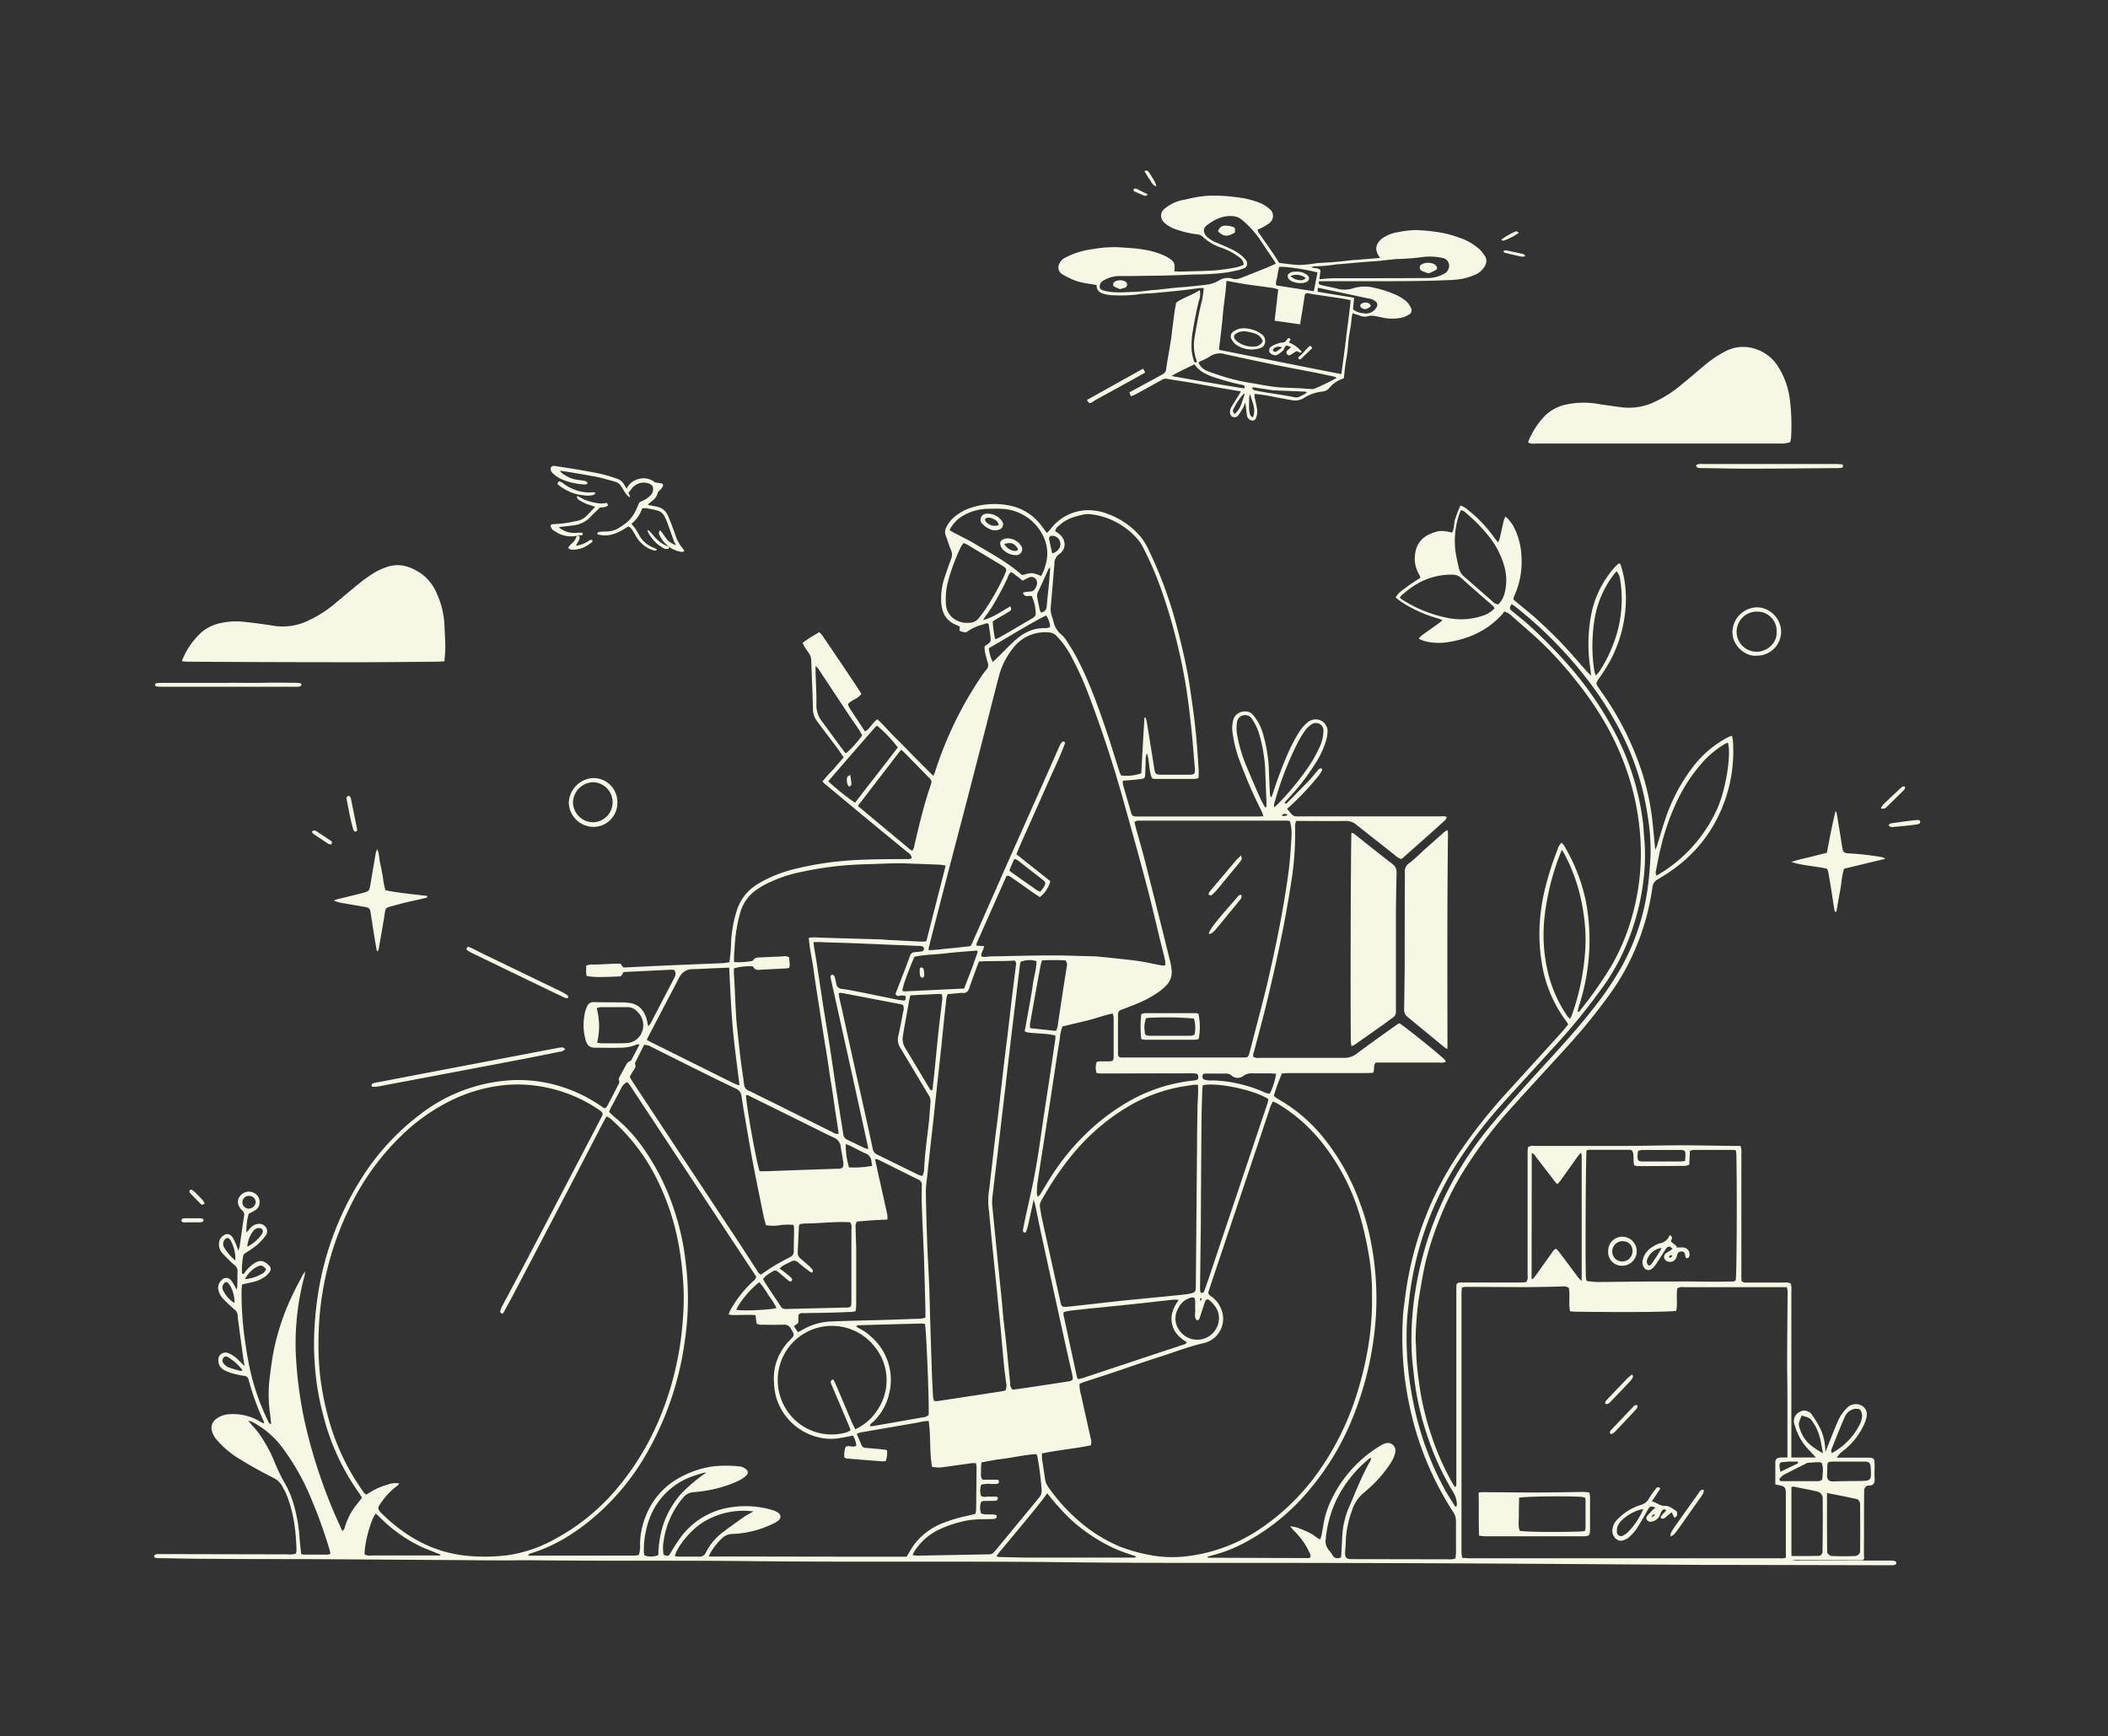 <svg xmlns="http://www.w3.org/2000/svg" viewBox="-45 -50 617.8 508.84"><rect x="-45" y="-50" width="617.8" height="508.84" fill="#333333" stroke="none"/><defs><style>.cls-1{fill:#f7f7e5;}</style></defs><g id="Layer_2" data-name="Layer 2"><g id="Layer_4" data-name="Layer 4"><path class="cls-1" d="M500.61,407.31c1,0,.65-.92.66-2.36.05-6.11,0-12.23.07-18.34,0-.42.71-1.2,1.06-1.18,1.81.1,2.13-.84,2-2.35-.09-1.05,0-2.12,0-3.18,0-2.66,0-2.66-2.64-2.66h-8.44a7.16,7.16,0,0,1,1.85-2,20.24,20.24,0,0,0,6.52-8.65c.57-1.59.81-3.3-.89-4.5a3.59,3.59,0,0,0-4.69.78,12.22,12.22,0,0,0-2.28,3.23c-1.36,3.06-2.53,6.21-3.86,9.53a17.44,17.44,0,0,0-1.1-6.06,24.55,24.55,0,0,0-2.69-4.69,2.73,2.73,0,0,0-3.86-1,3,3,0,0,0-1.34,3.81,17.66,17.66,0,0,0,2.19,4.86c1.61,2.29,2,2.32,4,4.64h-9.93c-1,0-1.93.15-1.94,1.45,0,2.17,0,4.33,0,6.45,3.09.6,3.09.6,3.09,3.58,0,5,0,13.58,0,18.56m3.85-39.44c-.23-.85.5-2,.78-2.95.95.41,2.27.57,2.8,1.3,2.52,3.43,2.66,5.65,3.45,9.83C485.36,373.67,483.43,372.24,482.21,367.87Zm-3.43,10.6c1,0,2.05,0,3.08,0l.09.48-5.19,2.52C476.27,378.58,476.34,378.49,478.78,378.47Zm10.35,26.43c0,.42-.57,1.17-.9,1.19-2.83.09-5.66.05-8.67.05V391.39c0-1.46,0-2.92,0-4.38,0-1,.39-1.45,1.48-1.21,2.26.5,4.56.86,6.8,1.45a2.16,2.16,0,0,1,1.31,1.52C489.24,394.14,489.21,399.52,489.13,404.9Zm-.06-21.31c0,.23-.71.6-1.09.61-3.75,0-7.5,0-11.24,0l-.34-.57a6.11,6.11,0,0,1,1.23-1.21c2.1-1.12,4.23-2.16,6.36-3.23a2.29,2.29,0,0,1,.9-.39c1.39,0,3.72-.42,4,.14C489.49,380.26,489.15,382,489.07,383.59Zm2.65-8.67c1.27-3.19,2.52-6.4,3.9-9.55a4.17,4.17,0,0,1,1.68-1.91,3.45,3.45,0,0,1,2.56-.37c.51.21.89,1.4.85,2.13a7,7,0,0,1-.92,2.79,19.5,19.5,0,0,1-8,8C491.77,375.52,491.63,375.17,491.72,374.92Zm-1.26,7.33c.16-4.35-.58-3.69,3.64-3.78.92,0,1.86,0,2.78,0,1.53,0,3.06,0,4.59,0,1.12,0,1.66.32,1.74,1.56.25,4.11.29,4.1-3.79,4.13-2.32,0-4.65.05-7,.11C491.07,384.28,490.4,383.78,490.46,382.25Zm9.68,22.67a1.82,1.82,0,0,1-1.27,1.21c-2.38.12-4.77.11-7.15,0-.45,0-1.23-.7-1.24-1.08-.08-5.68-.06-11.36-.06-17.37,3.19.63,6,1.16,8.86,1.81a1.69,1.69,0,0,1,.83,1.31C500.18,395.51,500.21,400.21,500.14,404.92Z"/><g id="Layer_2-2" data-name="Layer 2"><g id="Layer_1-2" data-name="Layer 1-2"><path class="cls-1" d="M130.15,106.63l-.07-.22c-.26-.6,1.72-.63,2.29-.62,2.55,0,3.69-.73,5.75-2.24a10,10,0,0,0,3.17-3.84c.38-.75.68-1.55,1.07-2.44.2-.1.53-.28.83-.42a7.34,7.34,0,0,0,2.44-1.64,2.4,2.4,0,0,0,.77-2c0-.94-.7-1.32-1.45-1.57A4.39,4.39,0,0,0,140.31,93c-.35.5-.75,1-1.13,1.44.1.24.21.49.33.72a1.82,1.82,0,0,0,.15.27l-.08.25-.43-.14a10.22,10.22,0,0,1-1.61-2.26c-.16-.28-.36-.53-.53-.8a2.89,2.89,0,0,0-1.63-1.24c-.8-.26-1.63-.48-2.46-.7-1.1-.29-2.21-.62-3.33-.82-2.8-.52-5.6-1-8.42-1.46-.66-.11-1.38-.2-2.08-.3a4,4,0,0,0,1.6,1.37,8.87,8.87,0,0,0,4.18,1.38c.52.06,1,.16,1.57.26a.89.89,0,0,1,.75.76,1.44,1.44,0,0,1-1.14.24,19.2,19.2,0,0,1-5.6-1.15c-.43-.14-.83-.36-1.22-.53A8.59,8.59,0,0,1,117,88.7a1.78,1.78,0,0,1-.6-1.63,1.13,1.13,0,0,1,1.22-.49c2.29.36,4.59.69,6.87,1.08,1.84.31,3.68.66,5.5,1a43.4,43.4,0,0,1,6.16,1.77A3.46,3.46,0,0,1,137.9,92c.25.38.45.76.76,1.22a5.2,5.2,0,0,1,3.74-2.88,5.1,5.1,0,0,1,4.54,1.05c.71.11,1.34.18,2,.32.15,0,.28.23.41.34-.08,1-.87,1.52-1.52,2.17a4.39,4.39,0,0,1-1.11,2.12c-.6.5-1.22,1-1.85,1.49.26.32.61.25.9.33.59.14,1.2.23,1.8.35a4.4,4.4,0,0,1,3.2,2.65c.55,1.22,1,2.48,1.47,3.73.33.84.6,1.71.92,2.56a10.53,10.53,0,0,0,1.8,3.11c.21.26.4.56.6.85a.89.89,0,0,1-1,.32,8.09,8.09,0,0,1-2.62-.91c-.3-.18-.58-.37-.88-.56h0l-.27-.23a8.41,8.41,0,0,1-2.73-3.79l.34-.86c.3.35.54.59.74.86.44.6.84,1.24,1.3,1.83a5.84,5.84,0,0,0,2.69,1.72,11.21,11.21,0,0,1-.6-1.14c-.6-1.6-1.15-3.27-1.75-4.89a20.34,20.34,0,0,0-1-2.35,3.29,3.29,0,0,0-2.23-1.8,23.21,23.21,0,0,0-2.34-.51,5,5,0,0,0-2-.09,10.17,10.17,0,0,1-3.15,4.54c.43.53.85,1,1.19,1.47s.73,1.24,1.1,1.86a7.94,7.94,0,0,0,2.87,3c.73.43,1.53.73,2.3,1.09a.58.58,0,0,1-.82.37,9.49,9.49,0,0,1-1.85-.73,9.1,9.1,0,0,1-3.55-3.6c-.28-.52-.57-1-.89-1.52a3.26,3.26,0,0,0-1.26-1.21C136.31,106.15,133.62,107.56,130.15,106.63ZM144.74,98v0l-.15,0v0Z"/><path class="cls-1" d="M124.3,95.38a15.31,15.31,0,0,0,2.39,1.21,16.2,16.2,0,0,0,4.51,1,12.51,12.51,0,0,0,1.63-.2l.41.7c-.65.68-1.48.56-2.38.66L129,100.53c-.5.5-1,1-1.46,1.48a8.23,8.23,0,0,1-4.71,2c-1.18.16-2.37.28-3.56.42a.73.73,0,0,0-.46.23,15.06,15.06,0,0,0,1.4.82,6.85,6.85,0,0,0,3.56.71,18.07,18.07,0,0,1,1.95-.06l.09.67-1.6.23a.15.15,0,0,0-.11,0,8.29,8.29,0,0,1-6.55-1.37,2.25,2.25,0,0,1-1.22-1.6c.17-.38.49-.4.84-.42,1-.08,2.07-.12,3.1-.26,1.29-.18,2.6-.44,3.91-.71a5.23,5.23,0,0,0,2.66-1.41c.89-.86,1.72-1.79,2.59-2.72l-1.85-.61a11.43,11.43,0,0,1-2.84-1.36,1.34,1.34,0,0,1-.69-1.09Z"/><path class="cls-1" d="M118.84,91.08a2.34,2.34,0,0,1,1.26.64,14.07,14.07,0,0,0,3.82,2,12.58,12.58,0,0,0,4.48.6,1.38,1.38,0,0,1,1.09.13,1.07,1.07,0,0,1-.83.68,6.64,6.64,0,0,1-2.31.08c-.63-.07-1.26-.16-1.9-.25a14.51,14.51,0,0,1-6-3A.82.82,0,0,1,118.84,91.08Z"/><path class="cls-1" d="M124.12,107a.15.15,0,0,1,.11,0l.57.18c.25.73-.18,1.23-.47,1.76l-.55,1a8,8,0,0,0,3.8-1.45.9.9,0,0,1,1-.18c.2.58-.32.77-.74,1.06a7.88,7.88,0,0,1-5.19,1.73,1.39,1.39,0,0,1-1.12-.49,6.82,6.82,0,0,1,.41-.68,4,4,0,0,1,.61-.62,4.22,4.22,0,0,0,1.22-1.56A7,7,0,0,1,124.12,107Z"/><path class="cls-1" d="M149.49,110.72c-.6-.41-1.23-.79-1.81-1.24a12.19,12.19,0,0,1-2.72-3.42,3.38,3.38,0,0,1-.23-.7,1.89,1.89,0,0,1,.51.21,15,15,0,0,1,1.08,1.17,11.08,11.08,0,0,0,3.19,2.83,13.3,13.3,0,0,0,1.6.69h0l-.07.54A2.23,2.23,0,0,1,149.49,110.72Z"/></g></g><path class="cls-1" d="M195.12,135.28a12.25,12.25,0,0,1,.95,1.08q5,7.33,9.9,14.69c.52.77,1,1.57,1.49,2.36a7.11,7.11,0,0,1-2.35,1.76c-1.88,1.12-1.9,1.15-.74,2.93,1.35,2.07,2.71,4.13,4.11,6.25.9-.32,1.3-1.08,1.85-1.66a12.7,12.7,0,0,1,1.76-1.89c2,1.76,3.61,3.79,5.47,5.58s3.57,3.61,5.35,5.41,3.65,3.66,5.58,5.6a6.13,6.13,0,0,0,.45-.87A109.24,109.24,0,0,1,243,147.68a14.83,14.83,0,0,1,1.09-1.39,2,2,0,0,0,.38-2.14c-.3-1-.55-1.92-.77-2.9a13,13,0,0,1-.17-1.61c.15-.23.2-.36.29-.42,1.64-1.07,1.67-1.13,1.41-3-.16-1.15-.33-2.3-.49-3.38-.7-.34-1.15.05-1.64.2a13.65,13.65,0,0,0-4.49,2c-.58.44-1,.35-2.41-.16,0-.2,0-.42.06-.64s0-.34,0-.58c-.41-.2-.82-.42-1.25-.6a6.41,6.41,0,0,1-3.89-4.72,10.24,10.24,0,0,1-.29-2.28,19.59,19.59,0,0,1,1-6.79c.62-1.78,1.2-3.58,1.88-5.34a3.28,3.28,0,0,0,0-2.71c-.62-1.39-1-2.89-1.56-4.32a2.83,2.83,0,0,1,.13-2.23,9.47,9.47,0,0,1,3.17-3.73,14,14,0,0,1,4.25-2.16,22.29,22.29,0,0,1,10.85-.67,15.32,15.32,0,0,1,9.69,6c.49.65,1,1.31,1.56,2.09a12,12,0,0,0,1-1,13.89,13.89,0,0,1,10.22-5.63,15.64,15.64,0,0,1,6.94,1.18,23,23,0,0,1,9.32,6.55,20.7,20.7,0,0,1,2.76,4.73,121.23,121.23,0,0,1,8.16,22.8c1,3.83,1.9,7.68,2.66,11.55.69,3.47,1.14,7,1.65,10.49.32,2.21.59,4.44.83,6.67.2,1.81.36,3.64.5,5.46.18,2.35.34,4.71.47,7.06a18.81,18.81,0,0,1-.06,2,5.41,5.41,0,0,1-1.12.24q-5.85,0-11.69,0a4.66,4.66,0,0,1-.8-.16c-1-2.26-.69-4.83-1.46-7.32a3.27,3.27,0,0,0-.41,1.81c-.05,1.41-.07,2.83-.13,4.24-.06,1.17-.17,1.31-1.32,1.47-1,.14-2,.22-3,.31-.69.06-1.39.1-2.22.16a4.32,4.32,0,0,0,0,1.09c.79,2.78,1.61,5.55,2.41,8.33a1.28,1.28,0,0,0,1.4,1.08c.41,0,.83,0,1.24,0l33.83,0c.69,0,1.39,0,2.28-.06a9.58,9.58,0,0,0-.5-1.45,139.1,139.1,0,0,1-6.24-14.27,37.39,37.39,0,0,1-2.28-8.71,9.13,9.13,0,0,1,.26-4c.76-2.46,4.32-3.09,5.76-1.24a16.46,16.46,0,0,1,1.85,2.79,17.1,17.1,0,0,1,1.26,3.49,44,44,0,0,1,1.48,9.06c.08,2.6.22,5.19.34,7.79a1.61,1.61,0,0,0,.4,1c.16-.41.34-.81.48-1.22a119,119,0,0,1,4.71-12.41,53.9,53.9,0,0,1,3-5.59,12.27,12.27,0,0,1,2.18-2.54,4,4,0,0,1,1.84-1,3.47,3.47,0,0,1,4.27,3.66,12,12,0,0,1-.53,2.77,25.88,25.88,0,0,1-3.23,6.67,63.86,63.86,0,0,1-7.21,9.4c-.55.6-1.09,1.22-1.64,1.83.49.51.73.07.92-.12,2.12-2.13,4.24-4.27,6.32-6.45.86-.89,1.61-1.88,2.42-2.82a2.6,2.6,0,0,1,.64-.6.83.83,0,0,1,.62,0,.5.5,0,0,1,.08.47,10.18,10.18,0,0,1-.92,1.48,77.7,77.7,0,0,1-8.2,8.81c-.35.31-.69.63-1.13,1,.55.64,1,1.29,1.61,1.85a1.78,1.78,0,0,0,.95.37,9.45,9.45,0,0,0,1.41,0l41.09,0a3.67,3.67,0,0,1,1.73.16c-.09.74-.62,1.07-1,1.45-1.12,1-2.27,2.07-3.42,3.09l-8.47,7.51a4,4,0,0,1-.5.31,5.82,5.82,0,0,1-1.89-1.21c-3.76-3-7.52-5.91-11.25-8.9a4.71,4.71,0,0,0-3.25-1.06c-4.07.07-8.15,0-12.22,0-.7,0-1.4,0-2.17,0a8.61,8.61,0,0,0-.26,1.07,5.17,5.17,0,0,0,0,.88,89,89,0,0,1-1.19,16.22c-1.82,12-4.41,23.79-7.25,35.55-1.1,4.59-2.38,9.14-3.56,13.71-.14.55-.47,1.1-.22,1.72a3.08,3.08,0,0,0,1.89.28c4.07,0,8.15,0,12.22,0s8.38,0,12.57,0a5.61,5.61,0,0,0,3.58-1.22c4-3,8-5.82,12.05-8.7a2.18,2.18,0,0,1,.48-.19c1.11.56,11.33,8.74,13.24,10.62a3.39,3.39,0,0,1,.36.61,2.71,2.71,0,0,1-1.78.27H360c-.64,0-1.28,0-1.82,0-.8.9-.18,2-.8,3-.54,0-1.18.08-1.81.08l-22.49,0c-.76,0-1.52.06-2.37.09a58.86,58.86,0,0,0-2.39,6.59,8.65,8.65,0,0,0,1,.77,46.9,46.9,0,0,1,13.78,11.76,66.14,66.14,0,0,1,10.52,19,67.57,67.57,0,0,1,3.09,10.89,86.51,86.51,0,0,1,1.55,21.84,95.92,95.92,0,0,1-6.43,29.1,78,78,0,0,1-14.39,23.62,62.7,62.7,0,0,1-18,14.16,42.19,42.19,0,0,1-9.75,3.68,5.59,5.59,0,0,0-.78.28c0,.13.05.19.08.22a.3.3,0,0,0,.16.05l28.69.1a5.53,5.53,0,0,0,.71,0,1.1,1.1,0,0,0,.33-.12,1.12,1.12,0,0,0,.15-.11c.21-.69-.21-1.24-.47-1.82a20.43,20.43,0,0,0-4-5.62c-.44-.45-.84-.93-1.47-1.62a8.88,8.88,0,0,1,3.35.85,26.84,26.84,0,0,1,2.73,1.24c.92.48,1.66,1.27,2.73,1.74a10,10,0,0,0,.37-1.08c.25-1.27.48-2.55.69-3.83a26.25,26.25,0,0,1,2.22-6.7,37,37,0,0,1,14.43-15.9,4.76,4.76,0,0,1,1.27-.6,2.25,2.25,0,0,1,3,2.74,9,9,0,0,1-1.16,2.75,36.73,36.73,0,0,1-6.94,8c-.36.31-.69.65-1.07.93a10.69,10.69,0,0,0-3.47,5.23,28.45,28.45,0,0,0-1.83,9c0,1.06-.15,2.12-.19,3.18a3.1,3.1,0,0,0,.11,1.22,1.25,1.25,0,0,0,.69.7,5,5,0,0,0,1.4.13l28.16.05a4.19,4.19,0,0,0,2-.27c0-.5.13-1,.13-1.53,0-3.13,0-6.26,0-9.39a4.57,4.57,0,0,0-.8-2.65,91.63,91.63,0,0,1-11.29-24.9,101.19,101.19,0,0,1-2.93-14.56,98.05,98.05,0,0,1-.58-16.78c.09-2.29.42-4.58.71-6.86a100.15,100.15,0,0,1,3.74-17.1A96.25,96.25,0,0,1,383,287.37a158.6,158.6,0,0,1,14.25-17.83q7.63-8.37,15.24-16.77c.71-.79,1.36-1.62,2.1-2.5a5.39,5.39,0,0,0-.41-.76,37.94,37.94,0,0,1-7.32-17.26,51.24,51.24,0,0,1-.61-11.47,57.71,57.71,0,0,1,2-12,84,84,0,0,1,3.29-9.91,3.59,3.59,0,0,1,1.12-1.86,4.79,4.79,0,0,1,.69.77,52.68,52.68,0,0,1,6.5,16.76,61,61,0,0,1,.74,16.58,63.32,63.32,0,0,1-2.86,13.83c-.16.5-.25,1-.37,1.54.41.25.55-.12.7-.3A117,117,0,0,0,427.31,233a62.71,62.71,0,0,0,6.4-15.89,66.78,66.78,0,0,0,2.17-18.4,75.6,75.6,0,0,0-2.95-19.18,81.23,81.23,0,0,0-6.78-16.32,95.59,95.59,0,0,0-8.77-13.07,109.21,109.21,0,0,0-10.78-12c-2.75-2.59-5.62-5-8.46-7.54a5.09,5.09,0,0,0-2.31-1.36,8.3,8.3,0,0,1-.55.79,24.36,24.36,0,0,1-10.39,6.82,30,30,0,0,1-6.53,1.49,16.64,16.64,0,0,1-5.8-.42,12.73,12.73,0,0,1-1.79-.74,8.24,8.24,0,0,1,1-1c1.57-1.14,3.17-2.26,4.75-3.39.37-.27.73-.57,1.25-1a9.1,9.1,0,0,0-1.23-.5,37.57,37.57,0,0,1-10.62-4.75c-.64-.4-1.22-.9-1.88-1.39.78-1.55,2.17-2.28,3.36-3.19s2.52-1.72,3.89-2.63a5.63,5.63,0,0,0-.45-1.07,9.07,9.07,0,0,1-1-6.51,6.81,6.81,0,0,1,4-5.11,13.2,13.2,0,0,1,2.67-.93,7,7,0,0,1,2.09,0,15.87,15.87,0,0,1,1.94.39c.81-1.29.45-2.81,1-4.12a33.36,33.36,0,0,1,1.48-3.82,6.27,6.27,0,0,1,2.29,1.38,39,39,0,0,1,7.75,8.22c.26.38.59.71,1,1.23a9.56,9.56,0,0,0,.47-1.19c.4-1.72.76-3.46,1.17-5.18a9.38,9.38,0,0,1,.49-1.22,9.73,9.73,0,0,1,2.57,3.25A20.58,20.58,0,0,1,400.9,113a24.14,24.14,0,0,1-2.06,11.57,4.73,4.73,0,0,0-.25.66,3,3,0,0,0,0,.54c1.93,1.62,4,3.27,6,5s4,3.67,5.94,5.58,3.69,3.82,5.46,5.8,3.41,4,5.32,5.91c-.1-.86-.16-1.72-.29-2.57a46.35,46.35,0,0,1,.28-15.14,29.13,29.13,0,0,1,6.85-14,13.17,13.17,0,0,1,1.13-1.11c.07-.07.22,0,.46-.1a6.5,6.5,0,0,1,.34.7,32.44,32.44,0,0,1,1.42,8.7,38.82,38.82,0,0,1-4.65,19.23,56,56,0,0,1-3.42,5.37c-.67,1-.75,1.21-.09,2.2s1.5,2.12,2.22,3.2a86.68,86.68,0,0,1,10.58,21.55,72.57,72.57,0,0,1,3.08,14c.33,2.92.58,5.85.89,9a9.58,9.58,0,0,0,.47-1.08c.83-2.64,1.59-5.31,2.48-7.94a52.26,52.26,0,0,1,8.51-15.83,31,31,0,0,1,9.9-8.17c.29-.15.63-.24,1.09-.42a9.3,9.3,0,0,1,.31,1.43,43.37,43.37,0,0,1-7,26.93,42.19,42.19,0,0,1-11,11.15c-1.3.92-2.66,1.76-4,2.55a3,3,0,0,0-1.59,2.38,70.41,70.41,0,0,1-5.95,20.13,66.11,66.11,0,0,1-6.42,11,173.77,173.77,0,0,1-12.48,15.4c-5.16,5.68-10.38,11.3-15.5,17A130.5,130.5,0,0,0,383,294.76a91.58,91.58,0,0,0-6.44,13.39,89.53,89.53,0,0,0-3.81,12c-.79,3.44-1.33,6.95-1.93,10.43a98.48,98.48,0,0,0-.93,11.11c-.06,1.17.12,2.35.12,3.53a78.67,78.67,0,0,0,.83,9.7,81.92,81.92,0,0,0,3.73,16,77.78,77.78,0,0,0,6.26,14.05c.17.3.37.57.55.83.5-.11.42-.46.43-.73,0-.64,0-1.3,0-1.94q0-27.37,0-54.73c0-.7,0-1.4.05-2,.66-.67,1.35-.49,2-.5l12.23,0c1.53,0,3.07,0,4.6,0,.57,0,1.15-.09,1.59-.12a2.41,2.41,0,0,0,.42-1.85l0-25q0-5.49,0-11c0-.58.05-1.16.07-1.62a2.16,2.16,0,0,1,1.8-.44l13.64,0c4.13,0,8.26,0,12.4,0,5.78,0,11.56-.18,17.34-.18,4.84,0,9.68.12,14.52.18.87,0,1.74,0,2.62,0a4.83,4.83,0,0,1,.26,2.16q0,17.72,0,35.43c0,.7,0,1.4.06,2,.65.63,1.34.45,2,.46,3.49,0,7,0,10.45,0a3.6,3.6,0,0,1,1.95.27,5.71,5.71,0,0,1,.19,2.25q0,24.45,0,48.89v.53l-1.15-.53V361c0-.59,0-1.18,0-1.77,0-3.42-.1-6.84-.08-10.26,0-6.85.1-13.69.13-20.54a6.07,6.07,0,0,0-.22-1.16h-3.08l-17.36,0h-9.73a2.83,2.83,0,0,0-1.91.33c-.43,2.19.14,4.46-.35,6.6-1.61.34-14.41.45-29.28.26-.58,0-1.15-.07-1.83-.11-.49-2.37.07-4.69-.37-6.87a2.62,2.62,0,0,0-1.94-.4c-3.37.05-6.73.16-10.09.17-6.08,0-12.16-.05-18.23-.07a6.73,6.73,0,0,0-1.07.19c0,.53-.11,1-.11,1.45,0,1.13,0,2.25,0,3.37q0,34.8,0,69.59c0,1.18,0,2.36,0,3.54a10.08,10.08,0,0,0,.22,1.3c.71,0,1.34.1,2,.1l73.13,0h17.89a3.77,3.77,0,0,0,2-.23,3.36,3.36,0,0,0,.3-2.08v-20h1.15q0,10.24,0,20.48c0,.75.07,1.5.11,2.24a5,5,0,0,0,2.39.28q12.48,0,25,0c.71,0,1.42,0,2.12,0a2.72,2.72,0,0,1,.85.21c.13.06.29.27.27.39a.81.81,0,0,1-.28.58,2,2,0,0,1-.85.18c-.83,0-1.65,0-2.48,0l-46.76-.1c-2.06,0-4.13,0-6.19,0q-27.63-.18-55.26-.36-28.06-.15-56.13-.21c-24.8-.06-49.6.09-74.39-.2-31.11-.37-62.22,0-93.33-.33-21.72-.25-43.44,0-65.17-.27-2.36,0-4.72.06-7.08.05-5.84,0-11.69-.07-17.53-.11q-20.53-.14-41.08-.27c-9.27,0-18.54,0-27.81-.08-4.9,0-9.79-.13-14.69-.2a8.49,8.49,0,0,1-.88-.05c-.37,0-.76-.18-.67-.63a.85.85,0,0,1,.61-.46,10.52,10.52,0,0,1,1.59-.05l37,.08a5.12,5.12,0,0,0,2.33-.24,4.49,4.49,0,0,0,.19-1c-.16-5.87-.89-11.64-3.29-17.09L38,386.17a6.11,6.11,0,0,0-3-3.08q-4.91-2.46-9.58-5.33a27.58,27.58,0,0,1-7-5.87,6.23,6.23,0,0,1-1.3-2.48A3.11,3.11,0,0,1,18.22,366a6.87,6.87,0,0,1,4.09-1.5,15.21,15.21,0,0,1,9.12,2.29,5.91,5.91,0,0,0,1,.44,6,6,0,0,0-.22-.83,73.78,73.78,0,0,1-4.25-11.62c-.05-.17-.09-.35-.14-.52a1.35,1.35,0,0,0-1.26-1A26.94,26.94,0,0,1,23,352.5a13,13,0,0,1-2.44-1,3.06,3.06,0,0,1-1.55-2.64,2.1,2.1,0,0,1,3-2.21,8.59,8.59,0,0,1,2.9,2c.48.5,1,1,1.77,1.71-.19-1.13-.33-1.86-.43-2.6-.44-3.21-.88-6.43-1.31-9.64-.13-.93-.24-1.87-.32-2.81a2.1,2.1,0,0,0-.87-1.46c-1.15-1-2.26-2.06-3.34-3.15a5.49,5.49,0,0,1-1.36-2.45,3,3,0,0,1,.92-3.06,1.77,1.77,0,0,1,2.79.12,10.92,10.92,0,0,1,.86,1.34c.2.33.39.68.77,1.34.1-.6.17-.86.18-1.12,0-1.36,0-2.71.05-4.07a2.34,2.34,0,0,0-1-2.09,41.16,41.16,0,0,1-3.51-3.48,3.7,3.7,0,0,1-.89-3,2.59,2.59,0,0,1,.8-1.72c1.16-1.13,2.37-1.08,3.24.29a18.19,18.19,0,0,1,1.23,2.73c.11.24.18.51.38,1.11.19-.74.34-1.11.39-1.5.42-2.86.8-5.72,1.25-8.58a1.75,1.75,0,0,0-.61-1.87,3.14,3.14,0,0,1-.66-.83,2.73,2.73,0,0,1,.35-3.56,3.2,3.2,0,0,1,3.73-.72,3,3,0,0,1,1.73,3.2,2.62,2.62,0,0,1-1.17,1.9c-.59.37-1.24.66-2,1.09a18.18,18.18,0,0,0-.67,5.49l1.16-1.32a3.25,3.25,0,0,1,2.11-1.18,2.35,2.35,0,0,1,2.47,1,2.06,2.06,0,0,1-.17,2.49,17.76,17.76,0,0,1-2.38,2.59,32.5,32.5,0,0,1-3.33,2.33,1.49,1.49,0,0,0-.82,1.08,22,22,0,0,0-.32,5.05c.45.23.6-.06.77-.29a10.85,10.85,0,0,1,3.07-2.89c1.78-1.1,3.09-.27,4.2.94a1.28,1.28,0,0,1,.13,1.64,6.76,6.76,0,0,1-1.31,1.41,10.35,10.35,0,0,1-4.21,1.77l-2.61.57a13.62,13.62,0,0,0-.17,1.49,98.5,98.5,0,0,0,.92,14.47c.45,3.1.92,6.2,1.6,9.24a69.2,69.2,0,0,0,5.38,15.15,2.26,2.26,0,0,0,.45.53s.11,0,.32,0c-.12-1.09-.22-2.18-.37-3.27a40.38,40.38,0,0,1,0-10.76c.29-2.28.59-4.57,1-6.83a70.06,70.06,0,0,1,5.32-16.28c1-2.2,2.18-4.32,3.28-6.48.13-.24.31-.46.7-1.05a9.17,9.17,0,0,1-.09,1.06,75.81,75.81,0,0,0-2.35,13,73.27,73.27,0,0,0-.23,10.78,120,120,0,0,0,2.44,18.58,145.43,145.43,0,0,0,4.69,16.69,141.16,141.16,0,0,0,5.35,13.49c.36.8.71,1.6,1.08,2.44.7-.3.7-.91.85-1.37a21.37,21.37,0,0,1,2.34-4.95c.59-.88,1.29-1.68,1.94-2.52.21-.27.41-.55.67-.91-.37-.56-.69-1.12-1.07-1.64A67.65,67.65,0,0,1,49.73,364.8a76.67,76.67,0,0,1-2.22-12,84.6,84.6,0,0,1-.31-14.15,103.6,103.6,0,0,1,1.19-10.54c.22-1.28.46-2.55.74-3.82A88.41,88.41,0,0,1,60.9,295.44,70.53,70.53,0,0,1,78,276.73,48.11,48.11,0,0,1,102,266.86a41.33,41.33,0,0,1,17,1.48,43.78,43.78,0,0,1,12.36,6,6,6,0,0,0,.6.37,2.8,2.8,0,0,0,.46.12,5,5,0,0,0,.59-.74c1.07-2,2.13-4.08,3.17-6.13.16-.31.42-.75.31-1-.42-.89.21-1.46.53-2.12s.72-1.36,1.08-2,.65-1.53,1.56-1.82a1.12,1.12,0,0,0,.47-.51c.75-1.39,1.48-2.79,2.31-4.37a2.59,2.59,0,0,0-.84,0,12.34,12.34,0,0,1-5,.95c-2.3.06-4.6,0-6.91,0-1.9,0-2.6-.57-3.11-2.46a15.79,15.79,0,0,1-.32-6.84,8.8,8.8,0,0,1,.89-3,1.88,1.88,0,0,1,1.85-1.07c2.89.07,5.78.05,8.68.08.53,0,1.05.07,1.58.13,2.75.29,4.33,1.95,5.16,4.45.24.72.34,1.49.55,2.41a5.11,5.11,0,0,0,.66-.74c.54-1,1-2,1.56-3q2.66-5.12,5.32-10.21c.42-.8.79-1.6.09-2.51a2.68,2.68,0,0,0-.65-.12l-14.18.69-.7,1.14a1.82,1.82,0,0,1-.38.14c-5.65.28-8.24.24-9.78-.16a8.86,8.86,0,0,1-.12-1c0-.64,0-1.28,0-2a7.45,7.45,0,0,1,1.27-.31c1.07,0,2.13,0,3.19-.07,1.3-.05,2.59-.13,3.89-.18.58,0,1.17,0,1.72,0l.76,1.05c.22,0,.4.05.57.05,3.77-.18,7.54-.38,11.32-.54,5.83-.26,11.67-.48,17.5-.73a17.91,17.91,0,0,0,1.77-.28c.25-1.81.4-3.5.47-5.21a36,36,0,0,1,1.68-9.91,13.85,13.85,0,0,1,6.25-7.84,38.15,38.15,0,0,1,10.28-4.24,94.24,94.24,0,0,1,17.29-2.67c5.25-.33,10.5-.32,15.75-.35.57,0,1.19.16,1.73-.36a2.56,2.56,0,0,0-1.21-1.61c-3.19-2.63-6.4-5.23-9.58-7.86-4.91-4.06-9.81-8.15-14.71-12.22-.22-.19-.42-.4-.7-.66a45.39,45.39,0,0,1,3.17-3.56c1-1.17,2-2.31,3.07-3.56-.79-1.12-1.51-2.18-2.28-3.22-1.55-2.08-3.13-4.14-4.69-6.22-.32-.42-.62-.86-.94-1.29a5.68,5.68,0,0,1-1.1-3.45c-.11-4.72-.35-9.44-.51-14.15a3.86,3.86,0,0,0-.77-2.3c-.45-.62-.87-1.27-1.28-1.92a7.33,7.33,0,0,1-.46-1l2-1.43M72,384.79c-.2.28-.26.45-.39.54A21.17,21.17,0,0,0,67,390c-1.53,2.09-1.55,2.19.29,4,6.55,6.3,14.13,10.64,23.25,11.85a53.5,53.5,0,0,0,13.08,0A40.16,40.16,0,0,0,117.8,401a61.85,61.85,0,0,0,18.11-14.83,79.39,79.39,0,0,0,9.36-13.94,88.58,88.58,0,0,0,8-22.43,82.7,82.7,0,0,0,1.63-10.48c.21-2.17.39-4.35.45-6.53a72.52,72.52,0,0,0-.26-8.84,90.94,90.94,0,0,0-1.71-11.72A72.1,72.1,0,0,0,146.7,294a57.13,57.13,0,0,0-12.28-15.66,3.28,3.28,0,0,0-1.71-1.07c-.4.74-.8,1.45-1.18,2.17-3.18,6.13-6.34,12.27-9.54,18.39q-8.23,15.76-16.51,31.52c-.93,1.78-1.9,3.53-2.86,5.3-.16.29-.43.48-.71.27a.89.89,0,0,1-.32-.72,13.34,13.34,0,0,1,.8-1.77c2.49-4.69,5-9.36,7.48-14.07q8.68-16.53,17.32-33.1c1.37-2.61,2.75-5.22,4.09-7.85.54-1,.47-1.25-.43-1.92-.29-.21-.59-.4-.88-.59a42.58,42.58,0,0,0-15.14-6.22,41.41,41.41,0,0,0-11.27-.7,46.19,46.19,0,0,0-16,4.39A56.71,56.71,0,0,0,72.49,283a73.34,73.34,0,0,0-15,20.91,89.2,89.2,0,0,0-9.14,39A81.18,81.18,0,0,0,48.91,354a86.21,86.21,0,0,0,2.37,11.78,67.66,67.66,0,0,0,10.31,21.62,6.29,6.29,0,0,0,.69.68c1.08-.61,2-1.23,3-1.7a22,22,0,0,1,3.31-1.24A6.41,6.41,0,0,1,72,384.79ZM260.35,376c0,.87,0,1.51.13,2.14.25,1.81.57,3.62.81,5.43a5.11,5.11,0,0,0,.93,2.26A53.6,53.6,0,0,0,271.43,396a44.7,44.7,0,0,0,11.52,7.2,46.81,46.81,0,0,0,8.13,2.39,35.21,35.21,0,0,0,11.62.56,48.31,48.31,0,0,0,21.53-8A66.5,66.5,0,0,0,342.35,380a81.57,81.57,0,0,0,10-20.45,101.3,101.3,0,0,0,3.84-16.16,82.32,82.32,0,0,0,.91-13.75,67,67,0,0,0-.76-10.75,101.86,101.86,0,0,0-2.79-12.6A63.09,63.09,0,0,0,342,284.34a48.06,48.06,0,0,0-12.67-10.93,12.2,12.2,0,0,0-1.29-.55,11.51,11.51,0,0,0-1.11,2.7q-6.24,18.63-12.48,37.26c-1.66,5-3.36,9.95-5,14.93-.48,1.43-.48,1.51.72,2.36a8,8,0,0,1,2.53,3.12,7.33,7.33,0,0,1-4.74,10.39c-4.51,1-8.79,2.72-13.17,4.1s-8.72,2.94-13.08,4.4c-3.14,1.05-6.28,2.05-9.42,3.09a6.46,6.46,0,0,0-.92.44,11.26,11.26,0,0,0,.5,3.37c.92,4.21,1.87,8.41,2.8,12.61a2.84,2.84,0,0,1,0,2C270,374.59,265.22,375,260.35,376ZM205,370.77c-1.4.26-2.61.54-3.83.72a15.36,15.36,0,0,1-7-.4,17,17,0,0,1-11.65-11.43,17.76,17.76,0,0,1-.67-4.35,15.43,15.43,0,0,1,1.49-8.08,17,17,0,0,1,3.15-4.46c1.45-1.48,1.4-1.47.33-3.29a2.14,2.14,0,0,0-2.13-1.22c-2.06.07-4.13.05-6.2,0a2.33,2.33,0,0,1-1.76-.37c-.09-.74-.2-1.53-.32-2.45-.67,0-1.25-.06-1.83-.05-1.65,0-3.3.06-5,.06a6.07,6.07,0,0,1-1.07-.2c.19-.46.3-.79.46-1.09a33.52,33.52,0,0,1,6.47-8.37c.45-.44,1.07-.77,1.18-1.62l-37.19-56.36a5.93,5.93,0,0,0-.6-.64,3.36,3.36,0,0,0-1.75,1.73c-1,2-2.1,4-3.14,5.95a11,11,0,0,0-.44,1.07c.76.69,1.47,1.39,2.23,2a43.89,43.89,0,0,1,7.73,8.49,68.23,68.23,0,0,1,9.37,19,71.76,71.76,0,0,1,3.05,14,85,85,0,0,1-.26,24.16,90.58,90.58,0,0,1-11.38,32.92,70.5,70.5,0,0,1-14.44,17.58c-5.73,5-12.07,9.08-19.46,11.28-.21.06-.37.27-.65.47a2.59,2.59,0,0,0,.51.13q15.41,0,30.82,0a7.18,7.18,0,0,0,1.19-.19,8.12,8.12,0,0,0,.37-3.21,22.87,22.87,0,0,1,1.84-8.6,21.75,21.75,0,0,1,9.91-10.94,28.22,28.22,0,0,1,9.68-3.22,35.76,35.76,0,0,1,7.6,0,3.39,3.39,0,0,1,2.08.9,1.07,1.07,0,0,1,.1,1.7,8.06,8.06,0,0,1-1.83,1.36,28.43,28.43,0,0,1-3.41,1.46,38.71,38.71,0,0,1-10.19,2.13,4.35,4.35,0,0,0-3.27,1.77,25.07,25.07,0,0,0-5.6,12.62,11.09,11.09,0,0,0,0,4c1.46.47,1.41.44,2.12-.71a49.93,49.93,0,0,1,3.21-4.87,22.28,22.28,0,0,1,12.06-7.91,28,28,0,0,1,14.52.36,5.47,5.47,0,0,1,1.73.85,1.31,1.31,0,0,1,.07,2.14,6.18,6.18,0,0,1-1.33.86,29.54,29.54,0,0,1-12.24,3.15,4.43,4.43,0,0,0-3,1.24,19.77,19.77,0,0,0-3.41,4.27,10.82,10.82,0,0,0-.49,1.1c19.49,0,38.78.08,58,.06.71-1.2,1.28-2.3,2-3.31a19.07,19.07,0,0,1,8.45-6.49,43.32,43.32,0,0,1,7.8-2.29l1.87-.46a7,7,0,0,0,.23-1.14q.07-6.37.13-12.75a4.49,4.49,0,0,0-.25-1c-.38,0-.67,0-1,0-2.63.36-5.25.75-7.88,1.09a9.76,9.76,0,0,1-3.92,0c-.81-4.45-.3-9-1-13.44a13.34,13.34,0,0,0-3,.44L207,369.89a4.26,4.26,0,0,0-.9.42c.47,1.1.94,2.11,1.33,3.14a1.37,1.37,0,0,0,1.35.93c1.64.13,3.29.28,4.93.44a10.11,10.11,0,0,1,1.23.23,6.44,6.44,0,0,1-.37,3.18,4.86,4.86,0,0,1-.9.1c-3.52-.27-7-.55-10.57-.85a2.42,2.42,0,0,1-.62-.26,6.27,6.27,0,0,1,.37-3.15c1-.62,2.16.39,3.14-.4A7.89,7.89,0,0,0,205,370.77Zm37.67-140.4a7.66,7.66,0,0,0,1,.11c.52,0,1.05-.14,1.58-.15,6-.12,12-.28,18-.3,4.13,0,8.26.17,12.39.27.35,0,.7,0,1.06.06,2.11.21,4.22.41,6.32.65s4.11.42,6.15.75,4.17.81,6.25,1.21a6.35,6.35,0,0,0,1.07,0,6.67,6.67,0,0,0,0-1.28c-.29-1.38-.63-2.76-1-4.13-1.56-6.36-3-12.74-4.7-19.07-2.09-7.93-4.31-15.82-6.52-23.72q-4.37-15.69-10.14-30.93a94.09,94.09,0,0,0-5-11.13,25.6,25.6,0,0,0-4.38-6.2,3.3,3.3,0,0,0-2.13-1.13,11.81,11.81,0,0,0-9.82,3.53,22.26,22.26,0,0,0-5.21,9.93c-1.23,4.61-2.37,9.26-3.56,13.88q-2.79,10.89-5.61,21.77c-1.9,7.3-3.84,14.6-5.73,21.91q-2.74,10.54-5.43,21.09a9.45,9.45,0,0,0-.13,1c2.18,0,4.21-.37,6.25-.53s4.08-.44,6.08-.66c.25-.5.44-.86.61-1.24q4.61-10.44,9.21-20.88c3.23-7.28,6.49-14.55,9.72-21.83,2.19-4.9,4.35-9.81,6.54-14.72a4.31,4.31,0,0,1,.63-1.05c.25-.29.58-.41,1,.1-1.27,3.66-3.05,7.19-4.63,10.79s-3.26,7.33-4.88,11-3.27,7.17-4.78,10.91l9.95,7.89a8.72,8.72,0,0,1-3.07,4.67c-.69-.45-1.43-.92-2.15-1.42-2-1.42-4-2.86-6.08-4.27-.42-.28-.82-.7-1.55-.51q-4.37,9.85-8.78,19.82c-.06.14,0,.34,0,.61l2.18.13C243.33,228.45,242.39,229.21,242.66,230.37Zm44.83-39.53c.17.79.27,1.43.44,2,.79,2.84,1.62,5.67,2.37,8.53,1,3.93,2,7.88,3,11.83q2.37,9.45,4.71,18.89a14,14,0,0,1,.31,1.92,5.55,5.55,0,0,1-1.56,4.86c-.51.49-1,1-1.58,1.41a30.08,30.08,0,0,1-7.24,4c-1.4.62-2.85,1.13-4.29,1.67a1.36,1.36,0,0,0-1,1.44c0,.24,0,.47,0,.71,0,3.36,0,6.73,0,10.09,0,.3,0,.59,0,.89a.87.87,0,0,0,.91.88c.71,0,1.42,0,2.13,0h29.21c1.48,0,2.95,0,4.43,0s1.47-.12,1.84-1.42.78-2.85,1.14-4.28c1.49-5.83,3.08-11.63,4.43-17.49,1.81-7.88,3.47-15.79,4.77-23.77.5-3.08,1-6.17,1.33-9.27.31-2.7.46-5.41.63-8.11a13.91,13.91,0,0,0-.44-4.92,3.14,3.14,0,0,0-.71-.17q-22,0-43.91,0A5.79,5.79,0,0,0,287.49,190.84Zm-54.78,50.55a7.5,7.5,0,0,0-.35,1.25c-.29,2.46-.55,4.93-.81,7.39-.27,2.64-.52,5.29-.81,7.92-.42,3.93-.86,7.86-1.29,11.79-.3,2.81-.59,5.63-.9,8.44-.27,2.47-.56,4.93-.83,7.39q-.54,4.92-1.06,9.85a29.72,29.72,0,0,0-.33,3.87q.12,7.35.39,14.69c.16,4.3.42,8.6.6,12.9.12,3.18.18,6.37.27,9.55q.22,7.35.47,14.69c.09,2.77.23,5.54.38,8.31a6.74,6.74,0,0,0,.31,1.21,8.49,8.49,0,0,0,1.14,0l19.24-2.93a3.05,3.05,0,0,0,.61-.27,4.15,4.15,0,0,0,.09-2.31c-.17-1.47-.38-2.93-.53-4.39-.36-3.64-.69-7.28-1-10.92-.14-1.47-.29-2.93-.44-4.4-.28-2.76-.55-5.51-.82-8.27-.43-4.22-.87-8.45-1.29-12.67-.31-3.11-.59-6.22-.89-9.33a21.15,21.15,0,0,1,.06-6.69,8.16,8.16,0,0,0,.1-.88c.54-4.68,1.07-9.37,1.63-14.06.25-2.16.58-4.32.83-6.49.57-4.86,1.11-9.72,1.68-14.58.37-3.17.78-6.33,1.16-9.49.45-3.74.87-7.49,1.32-11.24.36-2.93.74-5.85,1.09-8.78a1.29,1.29,0,0,0-.39-1.41c-3.39.26-6.92.06-10.46.3-.23.6-.42,1.09-.6,1.58-.73,2-1.49,4-2.15,6-.36,1.09-.89,1.78-2.14,1.61a2.11,2.11,0,0,0-.35,0Zm-.56-37.67a14.26,14.26,0,0,0-1.59-.27c-3.24-.14-6.48-.25-9.72-.37-4-.15-7.9.12-11.85.23a99,99,0,0,0-19,2.22,40.3,40.3,0,0,0-11.29,4,22.16,22.16,0,0,0-3.21,2.19,12.39,12.39,0,0,0-3.7,6.32,46.61,46.61,0,0,0-1.53,10.3,25.3,25.3,0,0,0-.12,3.64,20.59,20.59,0,0,0,5.18-.31.74.74,0,0,0,.45-.25c.47-.82,1.25-.77,2-.8,2.18-.1,4.36-.22,6.54-.29a2.66,2.66,0,0,1,2,.28c-.15,1,.41,2-.06,3.1-.38.06-.73.13-1.07.15-2.47.13-5,.24-7.42.38-1.29.07-1.29.09-2.16-1a16.19,16.19,0,0,0-5.51.59c0,.58-.05,1.21,0,1.85s.1,1.29.13,1.94c.18,3.53.32,7.07.53,10.6.11,1.77.33,3.53.52,5.29.27,2.52.53,5,.85,7.56.29,2.28.66,4.55.95,6.83a2,2,0,0,0,1.3,1.74c.75.34,1.48.73,2.22,1.1,2.7,1.32,5.41,2.63,8.11,4l14.26,7.1a2.51,2.51,0,0,0,1.83.48c-.44-3.22-1-6.41-1.43-9.6s-1-6.29-1.44-9.44-1-6.41-1.52-9.61L194.9,244c-.48-3.15-1-6.29-1.41-9.45s-1.23-6.35-1.45-9.67a7.69,7.69,0,0,1,1.13-.14c1.12,0,2.24.09,3.36.12l16.45.47c.53,0,1.06.09,1.59.12,3.53.19,7.07.38,10.6.55a8.75,8.75,0,0,0,1.32-.14C228.36,218.56,230.22,211.26,232.15,203.72Zm74,64.25a13.45,13.45,0,0,0-1.46,0c-1.28.19-2.57.38-3.84.61a46.79,46.79,0,0,0-15.93,6.17A62.88,62.88,0,0,0,268.8,289a90.11,90.11,0,0,0-7.76,11.4c-1.73,2.93-1.37,2.4-.94,5.32a1,1,0,0,0,0,.17c1.81,8.18,3.6,16.36,5.43,24.54.63,2.77.26,2.8,3.52,2.45,5-.53,10.08-1.15,15.12-1.67s10.33-1,15.49-1.54c1.23-.12,2.48-.21,3.69-.43,2-.38,2.1-.51,2.12-2.53q.17-20.19.35-40.37c0-3.77.07-7.55.13-11.33,0-1.53.14-3.06.18-4.59C306.19,269.69,306.13,268.94,306.1,268Zm-15.7-107.6.26-.07a10.42,10.42,0,0,1,.38,1.32q.91,5.58,1.8,11.18c.14.87.26,1.75.41,2.62.26,1.44.46,1.6,2,1.65h.35c2.54,0,5.08,0,7.62,0,1.88,0,2-.22,1.89-2-.3-3.47-.55-6.94-.9-10.4-.37-3.64-.79-7.27-1.3-10.89-.57-4-1.32-8-2.22-12A161.54,161.54,0,0,0,295.4,123a96.37,96.37,0,0,0-5.3-12.36,12.26,12.26,0,0,0-1.39-2.25,21.56,21.56,0,0,0-14.12-7.68,6.26,6.26,0,0,0-1.93.08c-1,.21-2.07.49-3.08.8a11.63,11.63,0,0,0-4.25,2.49,2.71,2.71,0,0,0-1.1,1.59c.41.28.81.53,1.17.82,2.07,1.65,2.19,4.33.09,5.89a3.22,3.22,0,0,0-1.46,2.79c0,.47-.08.94-.12,1.41-.31,3.65-.59,7.29-.94,10.93a7,7,0,0,0,.21,2.8c.18.62.42,1.23.57,1.86a6.74,6.74,0,0,0,2.33,3.85,7.14,7.14,0,0,1,1.47,1.76c.91,1.38,1.81,2.77,2.6,4.22,3.74,6.87,6.36,14.21,8.89,21.58,1.42,4.13,2.65,8.32,4,12.48a12.82,12.82,0,0,0,.51,1.22,13.09,13.09,0,0,0,5.93-.63C289.76,171.29,290.08,165.83,290.4,160.37ZM254.13,231.9a8,8,0,0,0-.2.81c-.44,3.57-.86,7.14-1.3,10.71-.39,3.28-.8,6.56-1.19,9.84-.56,4.74-1.1,9.49-1.65,14.23-.39,3.34-.79,6.68-1.18,10-.41,3.52-.81,7-1.23,10.55-.51,4.33-1.06,8.66-1.55,13a12.1,12.1,0,0,0,0,2.48c.44,4.63.91,9.27,1.37,13.9.16,1.65.33,3.29.5,4.93q.45,4.41.89,8.8c.16,1.59.26,3.18.42,4.76.29,2.7.63,5.39.91,8.09.4,3.81.75,7.63,1.14,11.44a2.35,2.35,0,0,0,.72,1.88c1-.14,2.12-.27,3.22-.44L267.46,355c2.09-.31,2.18-.41,1.71-2.46-.73-3.22-1.47-6.44-2.18-9.67q-3.33-15.12-6.63-30.25c-.66-3-1.27-6.12-1.91-9.18-.11-.49-.27-1-.51-1.85-.61,2.83-1.13,5.25-1.67,7.66a13.57,13.57,0,0,1-.59,1.84c0,.1-.31.19-.45.17a.56.56,0,0,1-.38-.32,1.46,1.46,0,0,1,0-.69c.23-1.22.47-2.43.73-3.64,1-4.56,2.08-9.09,2.89-13.68,1-5.39,1.68-10.84,2.5-16.26.56-3.73,1.14-7.46,1.7-11.19s1.08-7.23,1.61-10.85a8.42,8.42,0,0,0,0-1.14,22.06,22.06,0,0,0-3.49-.5c-1.48-.09-2.95-.21-4.41-.35a5.61,5.61,0,0,1-1.07-.34c.42-2.34.84-4.59,1.24-6.85s.85-4.64,1.17-7,1.05-4.46,1.05-6.75A7.17,7.17,0,0,0,254.13,231.9Zm209.64,55.31a4.4,4.4,0,0,0-.72-.17c-3.9,0-7.79,0-11.69,0a5.11,5.11,0,0,0-1.09.26c-.06,1.38-.13,2.72-.19,4.07a5,5,0,0,1-1.11.34q-7,.06-14,.08a4.57,4.57,0,0,1-1-.22c-.51-1.45.16-3-.68-4.39a2.64,2.64,0,0,0-.67-.17l-12,0a2.52,2.52,0,0,0-.63.15c-.25,1.39-.41,32.55-.2,37.19a7.62,7.62,0,0,0,.2,1.1,24.65,24.65,0,0,0,3.71.31q7.53-.09,15-.16c2.89,0,5.78,0,8.67,0,4.84-.05,9.67.18,14.5,0,.63,0,1.31.18,1.83-.36.29-1.64.41-25.42.19-36.62C463.9,288.2,463.82,287.74,463.77,287.21ZM139.56,265.62c.43.71.79,1.38,1.21,2q5.65,8.58,11.31,17.13,9.57,14.46,19.13,28.92c1.85,2.81,3.66,5.64,5.5,8.45.35.52.59,1.16,1.28,1.47,1.38-.92,2.72-1.88,4.13-2.72s3-1.66,4.51-2.45a1.78,1.78,0,0,0,1-1.75c0-2.18.08-4.36.1-6.55a6.21,6.21,0,0,0-.17-1.09,16.08,16.08,0,0,0-3.93.07,13.37,13.37,0,0,1-4.14,0c-.23-.84-.49-1.68-.67-2.54-1.05-5.13-2.12-10.27-3.1-15.42-.84-4.4-1.57-8.82-2.33-13.23-.38-2.21-.75-4.42-1.07-6.64a2.66,2.66,0,0,0-1.71-2.22c-4.26-2-8.48-4.12-12.71-6.21-4-2-8-4-12-6a3.75,3.75,0,0,0-2.13-.58l-2.61,5.18a.47.47,0,0,0-.06.34c.44.93-.22,1.54-.61,2.23C140.14,264.49,139.9,265,139.56,265.62Zm61.23-24.47c.09.58.14,1,.24,1.5.27,1.21.56,2.41.83,3.62,1.07,4.89,2.13,9.79,3.22,14.68,1,4.66,2.1,9.31,3.13,14q1.31,5.88,2.57,11.75a2.14,2.14,0,0,0,1.17,1.64c4.09,2,8.14,4,12.21,6a6.69,6.69,0,0,0,1.15.33,4.44,4.44,0,0,0,.54-2.3c.21-4.18.78-8.33,1.27-12.48.27-2.28.4-4.58.59-6.87a3,3,0,0,0-.43-1.85c-2.8-4.64-5.55-9.32-8.37-13.95a4.47,4.47,0,0,1-.65-3.52c.53-2.36,1-4.74,1.41-7.11a2.76,2.76,0,0,0,0-2,9.47,9.47,0,0,0-.94-.3L201.52,241A2.65,2.65,0,0,0,200.79,241.15Zm-11.93,99.3a11.89,11.89,0,0,0,1.15-.58,18,18,0,0,1,8.92-2.56c5.19-.22,10.38-.3,15.57-.45,3.48-.11,7-.24,10.43-.37a9.25,9.25,0,0,0,1.29-.28c0-.78,0-1.48,0-2.18q-.19-7.51-.41-15c0-.11,0-.23,0-.35-.23-5.24-.48-10.49-.66-15.73-.07-1.83,0-3.66,0-5.49a1.57,1.57,0,0,0-.93-1.7c-4-1.94-7.92-3.94-11.89-5.9a3.67,3.67,0,0,0-.89-.12c.54,2.42,1,4.67,1.53,6.91.7,3.16,1.41,6.33,2.1,9.5a6.8,6.8,0,0,1,0,1.29c-1.56.08-3,.14-4.48.24s-3,.24-4.42.35a2.48,2.48,0,0,0-.4,1.85c0,2.24.15,4.49.16,6.73q0,8,0,15.93c0,.57-.11,1.15-.17,1.75a8.27,8.27,0,0,1-1.14.22c-2.3.1-4.6.2-6.9.25s-4.72.07-7.08.12c-.52,0-1.08-.11-1.59.44a13.33,13.33,0,0,0-.06,1.82c.08.93-.79,1.06-1.32,1.57Zm16.81,28.49c.75-.41,1.28-.66,1.77-1a15.21,15.21,0,0,0,5-5.12,15.5,15.5,0,0,0-.74-17.64,15.92,15.92,0,0,0-26.17.58,16.06,16.06,0,0,0,.75,18.56,15.69,15.69,0,0,0,16.92,5.47,6.39,6.39,0,0,0,1.07-.59c-.17-.5-.29-.89-.44-1.26q-2.52-5.94-5.05-11.89a3.56,3.56,0,0,1-.29-.83c-.06-.45.08-.81.75-.87.22.43.48.88.68,1.36,1.58,3.68,3.13,7.38,4.7,11.07C204.92,367.46,205.25,368.08,205.67,368.94Zm53.49-68.15a5.64,5.64,0,0,0,.71-.73c.93-1.51,1.82-3,2.76-4.54A69.13,69.13,0,0,1,276.93,279a62.79,62.79,0,0,1,10.25-6.94,48.32,48.32,0,0,1,17.5-5.35,4.44,4.44,0,0,0,1-.18c.47-.16.53-.59.51-1s-.19-.83-.69-.87a17.46,17.46,0,0,0-1.77-.07l-26.21.05a7.86,7.86,0,0,1-1.14-.15,5,5,0,0,1,.06-3.27,9.78,9.78,0,0,1,1.15-.14c.77,0,1.54,0,2.31,0,1.28,0,1.48-.21,1.48-1.43,0-3.84,0-7.67,0-11.51a4.65,4.65,0,0,0-.3-1.09c-2.52.53-4.83,1.41-7.21,2s-4.92,1.18-7.47,1.79a12.65,12.65,0,0,0-.81,3.68c-1,6.12-1.89,12.25-2.83,18.37-1.24,8-2.51,16-3.73,24a25,25,0,0,0-.16,3A4.44,4.44,0,0,0,259.16,300.79Zm48.35-32.7a11,11,0,0,0-.14,1.12c-.08,3-.21,5.9-.23,8.84-.09,9.55-.14,19.11-.2,28.66l0,1.77q-.12,9.56-.24,19.1a4.62,4.62,0,0,0,.1,1.05.53.53,0,0,0,.86.18,1.64,1.64,0,0,0,.35-.6c.49-1.39,1-2.78,1.45-4.17q8.49-25.32,17-50.64a10.82,10.82,0,0,0,.28-1.27C322.36,269.38,311.6,267.17,307.51,268.09Zm-114.07-42c0,.57.05.86.09,1.15.28,1.74.59,3.49.86,5.23.64,4.2,1.26,8.4,1.91,12.59.61,3.9,1.29,7.79,1.89,11.69.65,4.2,1.25,8.4,1.88,12.59.23,1.52.47,3,.71,4.55.46,2.85.93,5.7,1.36,8.55a1.91,1.91,0,0,0,1.18,1.62c1.71.79,3.4,1.64,5.1,2.45a7.46,7.46,0,0,0,1.07.27c-.09-.48-.13-.76-.19-1q-1.89-8.64-3.78-17.27l-6.9-31.08c-.08-.35-.16-.69-.21-1s.19-.81.53-.74a.92.92,0,0,1,.63.47,19,19,0,0,1,.52,2.23,1.68,1.68,0,0,0,1.56,1.44c1.29.18,2.57.38,3.84.64,4,.79,8,1.62,12,2.43.64.12,1.28.23,1.92.32.95.13,1.06,0,1-1.25a3,3,0,0,0-1.88-.08.88.88,0,0,1-1.08-.59l2.64-6.83c.54-1.43,1.09-2.87,1.61-4.31a1.45,1.45,0,0,1,1.28-1.06c.52-.06,1-.1,1.58-.17a2.3,2.3,0,0,0,.85-.17,1,1,0,0,0,.41-.7.88.88,0,0,0-.43-.66,2.73,2.73,0,0,0-1-.15l-18.55-.77c-3.13-.12-6.25-.21-9.37-.3C195.51,226.1,194.57,226.12,193.44,226.12Zm-24.73,7.52-4.21.17c-2.29.1-4.58.26-6.88.28a4.24,4.24,0,0,0-3.11,1.74,7.45,7.45,0,0,0-.95,1.68l-8.38,16c-.21.41-.4.82-.63,1.29.34.2.58.36.83.48l23.43,11.66c.63.31,1.26.63,1.91.9a5.61,5.61,0,0,0,1,.24c-.7-5.83-1.52-11.48-2-17.16S169,239.52,168.71,233.64ZM271,354.23c.48-.12,1-.21,1.47-.37l21.5-7.15c2.46-.82,4.93-1.61,7.39-2.44.52-.18,1.15-.21,1.48-.85-2.15-1.35-3.89-2.92-4.38-5.54s.46-4.72,2-6.87a7.73,7.73,0,0,0-2.27,0l-9,1-4.92.52-8.62.87c-2.41.25-4.81.5-7.21.78a16.77,16.77,0,0,0-1.66.39,1.86,1.86,0,0,0-.14.61q2,9.26,4,18.5C270.68,353.84,270.82,354,271,354.23ZM247,394.1c.25.64,0,1-.56,1.08-.93.09-1.88.06-2.82.1a35.88,35.88,0,0,0-4.41.24,34.18,34.18,0,0,0-8,2.35,17.56,17.56,0,0,0-8.28,6.92,10.77,10.77,0,0,0-.49,1,8.94,8.94,0,0,0,2.42.15q9.74-.17,19.46-.36h.53a1.75,1.75,0,0,0,1.41-.61c.28-.31.57-.6.83-.92q6.24-7.57,12.49-15.16a3,3,0,0,0,.69-2.28,86.11,86.11,0,0,0-1.3-10c0-.1-.14-.18-.33-.41-3.48.22-7,1.07-10.53,1.49-1.8.21-3.58.61-5.4.92a8.58,8.58,0,0,0-.19,2.58c0,.79-.25,1.65.46,2.5h2c.7,0,1.41,0,2.12,0,.36,0,.7.17.66.64s-.35.59-.73.61c-.53,0-1.06,0-1.59,0a8.27,8.27,0,0,0-2.89.24,5.27,5.27,0,0,0,0,3.33,3,3,0,0,0,1.82.14c.82,0,1.65,0,2.47,0,.38,0,.7.29.59.7a.84.84,0,0,1-.58.52c-.82.07-1.65,0-2.48.07-.63,0-1.3-.13-1.84.29a5.15,5.15,0,0,0,0,3.36C244,394.19,245.54,393.6,247,394.1Zm134.51-2.52.37-.08a2.84,2.84,0,0,0,.1-.65,7.39,7.39,0,0,0-1.17-3.65,79.22,79.22,0,0,1-7.22-15.54,83.32,83.32,0,0,1-4.18-18.25c-.25-2.28-.53-4.57-.66-6.86A88.32,88.32,0,0,1,369.86,328a99.77,99.77,0,0,1,11-32,106.08,106.08,0,0,1,11.21-16.32c4.74-5.65,9.67-11.14,14.65-16.58,5.43-5.92,10.86-11.82,15.76-18.19a91.25,91.25,0,0,0,7.88-11.75,66.08,66.08,0,0,0,7.52-22.73c.43-3.09.66-6.21.84-9.33a59.86,59.86,0,0,0-.81-11.81,78.06,78.06,0,0,0-7.23-23.42,99.37,99.37,0,0,0-11.05-17.47A122.42,122.42,0,0,0,399,127.72a9.71,9.71,0,0,0-1-.64c-.67,1.17-.66,1.33.12,2,1.85,1.56,3.79,3,5.55,4.68a150.17,150.17,0,0,1,11.62,11.91,103.26,103.26,0,0,1,11.94,17.09,77.11,77.11,0,0,1,9.34,28.77c.15,1.35.16,2.71.31,4.06a57.46,57.46,0,0,1-.27,12.71,67.17,67.17,0,0,1-2.7,12.44,65.69,65.69,0,0,1-8,16.9A183.73,183.73,0,0,1,409.39,258c-4.81,5.36-9.73,10.62-14.53,16A130.11,130.11,0,0,0,381.1,292.4,95.08,95.08,0,0,0,368,330.8c-.26,2.41-.6,4.81-.68,7.22a92.25,92.25,0,0,0,.19,11.15,102.94,102.94,0,0,0,2.75,16.56,89.75,89.75,0,0,0,8.36,21.19C379.52,388.51,380.53,390,381.48,391.58ZM204.17,308.25c-4.39-.29-8.84.35-13.3.36a11.17,11.17,0,0,0-1.49.2,2.54,2.54,0,0,0-.24.61c-.12,2.53-.22,5.06-.35,7.59a2.19,2.19,0,0,0,.81,1.87c.85.73,1.71,1.45,2.54,2.2a7.38,7.38,0,0,1,1.05,1.18c.09.12,0,.44-.11.62s-.35.11-.46,0a13.15,13.15,0,0,1-1.3-.91c-.83-.66-1.66-1.33-2.47-2a1.63,1.63,0,0,0-2-.21c-.79.41-1.6.77-2.37,1.19a6.68,6.68,0,0,0-1,.86c.44.32.79.55,1.11.8.69.54,1.39,1.08,2.06,1.66a2.12,2.12,0,0,1,.5.71.55.55,0,0,1-.15.47.6.6,0,0,1-.46.15,1.94,1.94,0,0,1-.58-.36c-.87-.72-1.71-1.45-2.58-2.16-1.08-.89-1.17-.9-2.31-.19-.55.34-1.1.69-1.61,1.08a7.1,7.1,0,0,0-.84.93c.34.57.62,1.09.94,1.57q1.69,2.6,3.43,5.16c1.48,2.19.94,2.09,4,2l15.38-.38c.3,0,.59,0,.89,0a4.6,4.6,0,0,0,.52-.06.78.78,0,0,0,.69-.7c.05-.53.06-1.06.06-1.59,0-3.6,0-7.19,0-10.79,0-3.3,0-6.6,0-9.91A2.68,2.68,0,0,0,204.17,308.25Zm199.7,16.53.35.15c.39-.51.79-1,1.17-1.52,1.47-2.06,2.93-4.14,4.42-6.19.33-.45.54-1.08,1.34-1.18.3.37.65.76,1,1.18,1.84,2.45,3.66,4.92,5.51,7.37a8.16,8.16,0,0,0,.89.81c0-12.5,0-24.71,0-36.91a2.91,2.91,0,0,0-.2-.61,8.8,8.8,0,0,0-.76.81c-1.79,2.49-3.56,5-5.35,7.48a10,10,0,0,1-.86.9c-.28-.31-.49-.52-.66-.74-1.8-2.34-3.59-4.68-5.4-7-.37-.49-.63-1.12-1.4-1.39Zm8.89-125.69c-.27.63-.41.94-.54,1.26a72.39,72.39,0,0,0-4.16,15.51,50.88,50.88,0,0,0-.66,9.86,46.64,46.64,0,0,0,1.22,9.09,38.32,38.32,0,0,0,5.72,13,7.41,7.41,0,0,0,.8.82c.24-.52.45-.86.58-1.23a70.11,70.11,0,0,0,3.87-19,49.31,49.31,0,0,0-.44-10.23,53.1,53.1,0,0,0-5.6-17.78C413.36,200.08,413.14,199.74,412.76,199.09Zm-235.11,94.2c.65,0,1.23,0,1.82,0,3-.1,6-.23,9-.33l12-.41a2,2,0,0,0,1.52-.4,3.48,3.48,0,0,0,.06-2.07c-.17-1.28-.45-2.55-.63-3.83a3.31,3.31,0,0,0-2.06-2.83c-2.36-1.08-4.66-2.28-7-3.43q-8.57-4.25-17.13-8.46c-.49-.24-1-.66-1.6-.52C173.71,274,176.75,291.15,177.65,293.29Zm48.45,44.83a2.58,2.58,0,0,0-.74-.2q-9.47.24-18.92.51a2.09,2.09,0,0,0-.58.27,7.86,7.86,0,0,0,.91.64,12.84,12.84,0,0,1,3.35,2.29,16.73,16.73,0,0,1,5.52,16.61,16.44,16.44,0,0,1-4.77,8.53c-.33.33-.89.54-.9,1.23a6.54,6.54,0,0,0,.77,0c4.88-.85,9.76-1.69,14.64-2.57a2.69,2.69,0,0,0,1.76-.68C227.4,363.06,226.54,340.7,226.1,338.12ZM461.39,167.66a8.5,8.5,0,0,0-.92.4,29.38,29.38,0,0,0-5.8,4.62,47.71,47.71,0,0,0-8.7,13.26,68.43,68.43,0,0,0-4.17,12.21c-.58,2.28-1,4.61-1.45,6.92a1.69,1.69,0,0,0,.17,1.57A42.93,42.93,0,0,0,458.29,187C460.93,181.11,462.43,170.7,461.39,167.66Zm-199.46,220c-.59.79-1.08,1.52-1.62,2.2-1.7,2.12-3.4,4.23-5.12,6.32-2.59,3.13-5.2,6.25-7.79,9.38a3,3,0,0,0-.34.68c.41.05.69.11,1,.12,2.77.06,5.54.16,8.3.17q10,0,20,0h10.44c.37,0,.8.14,1.17-.34-1.8-.63-3.54-1.15-5.2-1.85a44.5,44.5,0,0,1-4.76-2.32,53,53,0,0,1-4.61-2.95,46.78,46.78,0,0,1-4.27-3.43,47.28,47.28,0,0,1-3.69-3.8C264.2,390.56,263.09,389.12,261.93,387.7ZM206.41,186.22l15.48,12.89a1.77,1.77,0,0,0,.53.21,3.84,3.84,0,0,0,.62-1.8c1.33-5.69,2.67-11.37,4.55-16.9.11-.33.22-.67.32-1a1.23,1.23,0,0,0-.29-1.31l-.73-.76c-2.4-2.44-4.79-4.89-7.19-7.32a5.45,5.45,0,0,0-.64-.46Zm26.87-80.82c.71.41,1.25.75,1.81,1,2,1.06,4,2,5.92,3.18,4.55,2.72,9.26,5.2,13.25,8.77a1.55,1.55,0,0,0,.4.21,11.3,11.3,0,0,1,2.79-.58,10.37,10.37,0,0,1,2.66.85,11.64,11.64,0,0,0,1.27-3.11,11.48,11.48,0,0,0-.72-8.75,14.11,14.11,0,0,0-12.37-7.84c-1.3-.08-2.6,0-3.89,0a14.85,14.85,0,0,0-6.15,1.49A10.18,10.18,0,0,0,233.28,105.4Zm4.12,3.76a8.45,8.45,0,0,0-.72,1,58.09,58.09,0,0,0-3.93,10.59,19.93,19.93,0,0,0-.5,6.49,5.43,5.43,0,0,0,1.81,3.71,6.55,6.55,0,0,0,4.9,1.59,3.59,3.59,0,0,0,2.93-1.39c.58-.74,1.15-1.49,1.69-2.26a70.9,70.9,0,0,0,5.18-9,22.76,22.76,0,0,0,1-2.24c.28-.72.14-1-.48-1.51a4.17,4.17,0,0,0-.44-.29l-10.46-6.28A7.24,7.24,0,0,0,237.4,109.16Zm156.7,18A7.12,7.12,0,0,0,396,123.7a15,15,0,0,0-.07-7.52,25.14,25.14,0,0,0-4-8.24,48.74,48.74,0,0,0-7.2-7.51,2.65,2.65,0,0,0-1.52-.91,6.69,6.69,0,0,0-.41.79,24.77,24.77,0,0,0-1.3,10.79c.22,1.81.66,3.6,1.05,5.38a4.89,4.89,0,0,0,1.67,2.64c2.72,2.34,5.41,4.73,8.12,7.09A2.54,2.54,0,0,0,394.1,127.14Zm-1.05,1.12a5.12,5.12,0,0,0-.49-.68c-.71-.63-1.43-1.23-2.14-1.85-2.39-2.1-4.79-4.19-7.15-6.32a3.91,3.91,0,0,0-2.72-1,20,20,0,0,0-11.92,3.78c-1,.69-1.86,1.45-2.77,2.2a5.25,5.25,0,0,0-.62.76,6,6,0,0,0,.5.43,38.07,38.07,0,0,0,14,5.6,19.65,19.65,0,0,0,9.92-.77A7.76,7.76,0,0,0,393.05,128.26ZM43.25,405.42a3.31,3.31,0,0,0,.77.23c2.36,0,4.71,0,7.07,0a3.31,3.31,0,0,0,.75-.22c-.11-.5-.17-1-.31-1.4a145.27,145.27,0,0,0-6.39-17.22A66.26,66.26,0,0,0,38,374.64a25.91,25.91,0,0,0-9.14-7.91,8.72,8.72,0,0,0-1.12-.32l1.17,1.38a28.85,28.85,0,0,1,2.14,2.57,44.46,44.46,0,0,1,4.26,7.74,49.92,49.92,0,0,0,3.28,6.84,27.67,27.67,0,0,1,2.49,6,45.72,45.72,0,0,1,1.72,9.91C42.93,402.34,43.09,403.8,43.25,405.42ZM221.82,241.74c-.13.51-.23.85-.3,1.19L220,251.28c-.14.81-.26,1.63-.39,2.45a4.87,4.87,0,0,0,.66,3.39q3.61,6,7.2,12c.14.22.24.57.74.39a8.21,8.21,0,0,0,.18-1c.22-1.94.42-3.87.62-5.81.29-2.87.56-5.75.85-8.62.17-1.64.36-3.28.55-4.92.25-2.11.52-4.22.75-6.33a8.46,8.46,0,0,0-.08-1.39,7.23,7.23,0,0,0-1-.12Zm-9.76-79a1.29,1.29,0,0,0-.43.24q-7,8-13.89,16a69.11,69.11,0,0,0,7.85,6.31c4.14-5.43,8.42-10.8,12.53-16.22A39,39,0,0,0,212.06,162.71Zm25.5,77c.76-2,1.5-3.82,2.2-5.69.61-1.65,1.18-3.32,1.76-5a.25.25,0,0,0,0-.17,2.93,2.93,0,0,0-.2-.27c-3,.26-6.11.44-9.19.82s-6.2.33-9.14,1c-2.14,5-3.43,8.67-3.53,10a2.67,2.67,0,0,0,.67.14Zm26.93,12.42a6.25,6.25,0,0,0,.62-2.45c.62-4,1.2-7.92,1.81-11.87.22-1.46.49-2.91.69-4.36a1.94,1.94,0,0,0-.39-2c-2.18-.1-4.45-.11-6.83,0-.18.66-.38,1.21-.48,1.77q-1.55,8.43-3.05,16.86a5.31,5.31,0,0,0,.05,1.24Zm-13.3-134.38c-.64.52-.75,1.32-1.09,2s-.65,1.39-1,2.07-.71,1.36-1.07,2-.72,1.36-1.1,2-.77,1.33-1.18,2-.86,1.27-1.29,1.91a10.44,10.44,0,0,0-1.32,2,18.78,18.78,0,0,0,4.22-1.84c1.26-.71,2.49-1.47,3.75-2.22.32,1,.32,1.14-.35,1.55-1.25.78-2.54,1.49-3.81,2.24-.34.2-.66.44-1,.66a30.42,30.42,0,0,0,.71,5.23c.53-.23,1-.39,1.36-.61q2.07-1.17,4.14-2.38l5.33-3.14c.51-.3,1-.6,1.05-1.3a12.9,12.9,0,0,0-1.17-5.27c-.87-.15-2,.5-2.55-.8.13-.14.19-.29.28-.3a14.72,14.72,0,0,1,1.74-.2,1.66,1.66,0,0,0,1.65-1.08,4.13,4.13,0,0,0,.42-1,2.31,2.31,0,0,0-.1-1.17,1.65,1.65,0,0,0-2.38-.8c-.58.24-1.13.57-1.73.87-.62-.49-1.15-1-1.73-1.36S252,117.82,251.19,117.74ZM422.72,148c.38-.44.66-.71.88-1a39.67,39.67,0,0,0,4-7.67A36.3,36.3,0,0,0,429.85,120a4.63,4.63,0,0,0-1.06-2.55c-.2.21-.42.4-.6.63A29.71,29.71,0,0,0,422.6,130a48.59,48.59,0,0,0-.71,13.72,31.17,31.17,0,0,0,.46,3.32A4.62,4.62,0,0,0,422.72,148Zm-215,17.53c-.38-.65-.72-1.26-1.11-1.85-.82-1.22-1.68-2.42-2.5-3.65q-4.64-7-9.28-14a8,8,0,0,0-.81-.85c0,.76,0,1.22,0,1.69.09,3.12.29,6.25.25,9.37a7.77,7.77,0,0,0,1.77,5.39c.23.27.42.57.63.86l5.88,8a1.64,1.64,0,0,0,.4.29A29.23,29.23,0,0,0,207.71,165.5ZM130,255.63c.55.06,1,.15,1.45.16,1.53,0,3.06,0,4.59,0,.89,0,1.77,0,2.65-.07a4.91,4.91,0,0,0,3.18-1.34,5.39,5.39,0,0,0,0-7.77,3.87,3.87,0,0,0-2.92-1.42c-2.65,0-5.3,0-7.95,0a5.16,5.16,0,0,0-1.13.31A20.28,20.28,0,0,1,130,255.63ZM84,405.93l.1-.29-.94-.37c-2-.82-4-1.51-5.85-2.48A43.48,43.48,0,0,1,66,394.4a8.19,8.19,0,0,0-.92-.73c-1.48,2-3.26,8.6-3.23,11.94a3.3,3.3,0,0,0,2,.29l17.15,0ZM328.4,186.61a12.32,12.32,0,0,0,1.07-.9,82.21,82.21,0,0,0,8.47-10.16,39.13,39.13,0,0,0,3.72-6.42,11.51,11.51,0,0,0,1.2-4.76,2.2,2.2,0,0,0-1.15-2.21,2.32,2.32,0,0,0-2.51.27,8.15,8.15,0,0,0-1.63,1.58,27.35,27.35,0,0,0-1.89,3,93.17,93.17,0,0,0-7.28,18.74A4,4,0,0,0,328.4,186.61Zm-2.66,0,.42-.1c0-.52,0-1,0-1.57-.11-3.06-.26-6.12-.35-9.18a44.28,44.28,0,0,0-1.78-10.6,14.41,14.41,0,0,0-1.93-4.15,2.4,2.4,0,0,0-4.59.92,10.62,10.62,0,0,0,0,3,41.88,41.88,0,0,0,2.73,9.49c1.32,3.21,2.72,6.4,4.12,9.58C324.78,184.91,325.28,185.76,325.74,186.64ZM175.82,393a22.41,22.41,0,0,0-15.52,3.66c-3.28,2.34-6.84,6.68-7.52,9.42a12.77,12.77,0,0,0,1.35.17c1.88,0,3.77,0,5.65,0a2,2,0,0,0,2.1-1.22,16.89,16.89,0,0,1,4.26-5.37c2.21-1.75,4.53-3.37,6.83-5C173.77,394.1,174.66,393.66,175.82,393ZM348,406.5c.05-.45.1-.8.12-1.14.1-1.82.18-3.65.29-5.47a23.82,23.82,0,0,1,1.9-8c2-4.64,3.82-9.39,6.35-13.81a3.08,3.08,0,0,0,.18-.8,3.32,3.32,0,0,0-.5.21,35.54,35.54,0,0,0-10,12.82,34.14,34.14,0,0,0-2.77,10.55,4,4,0,0,0,1,3.6,8.72,8.72,0,0,1,1,1.43C346.13,406.76,346.89,406.91,348,406.5Zm-42.88-76.05a1.71,1.71,0,0,0-.4-.16,3.05,3.05,0,0,0-.52,0,5.64,5.64,0,0,0-3.85,3.12,5.77,5.77,0,0,0,.1,6.21,6.36,6.36,0,0,0,11.07-.36,6,6,0,0,0-.51-6.52,10.33,10.33,0,0,0-1.57-1.67c-.49-.42-1-.24-1.25.39-.14.32-.24.66-.35,1-.4,1.23-.8,2.47-1.21,3.7-.13.38-.25.8-.87.81-.9-.9-.37-2.07-.47-3.13S305.45,331.55,305.11,330.45ZM162,381.6a5.54,5.54,0,0,0-.83.1c-1.07.32-2.16.62-3.2,1a20.76,20.76,0,0,0-12.41,11.84,27.14,27.14,0,0,0-1.87,10.18,8,8,0,0,0,.15,1.15,5.64,5.64,0,0,0,4.09-.07,30.43,30.43,0,0,1,1.63-9.46,26.9,26.9,0,0,1,5-8.46A48.21,48.21,0,0,1,162,381.6ZM329,264.71c-.58,0-1.15-.1-1.73-.11-1.77,0-3.53,0-5.3,0a3.92,3.92,0,0,0-2.48.68,2.75,2.75,0,0,1-3.59-.07,2.26,2.26,0,0,0-1.25-.54c-2.24,0-4.48,0-6.71,0-.1,0-.2.11-.33.18a1.25,1.25,0,0,0,.06,1.46,5.62,5.62,0,0,0,2.6.36,37.57,37.57,0,0,1,7,.81,42,42,0,0,1,7.75,2.42,4.23,4.23,0,0,0,2.14.63A20.37,20.37,0,0,0,329,264.71Zm-158.21,69.2c2.15.39,10.07,0,11.79-.53a22.14,22.14,0,0,0-2.43-3.85,24,24,0,0,0-2.61-3.71C175.05,327.64,171.72,331.62,170.79,333.91Zm74-193.93a12.22,12.22,0,0,0,1.14,4,7.48,7.48,0,0,0,.63-.49c1.81-1.77,3.58-3.59,5.41-5.33,2.51-2.37,5.34-4.05,8.94-4.05a3.46,3.46,0,0,0,1.85-.33,6.2,6.2,0,0,0-1.19-3.4C255.87,133.32,250.48,136.75,244.78,140ZM448.88,290.3c0-.74.1-1.26.09-1.78,0-1.24-.21-1.45-1.44-1.46-3.76,0-7.52,0-11.28,0a5.75,5.75,0,0,0-1.17.26,11,11,0,0,0-.14,1.12c-.06,1.83.09,2,2,2,3.41,0,6.82,0,10.22,0C447.64,290.44,448.15,290.36,448.88,290.3ZM252.42,201.73a4.31,4.31,0,0,0-.44.62c-.4.92-.78,1.84-1.13,2.68.12.21.16.34.25.4q3.89,2.76,7.8,5.5a5.76,5.76,0,0,0,1,.43c.36-.49.69-.9,1-1.34.68-1.07.6-1.45-.39-2.23l-7.25-5.65A5,5,0,0,0,252.42,201.73Zm-48.6,90.43a28.35,28.35,0,0,0,6.8-.46c-.1-.57-.2-1-.25-1.47a2.61,2.61,0,0,0-1.78-2.2c-1.45-.64-2.84-1.42-4.27-2.12-.46-.23-.95-.4-1.45-.61A23.11,23.11,0,0,0,203.82,292.16Zm59-175.65-.3-.08a3.74,3.74,0,0,0-.27.42c-1,2.25-2,4.5-3.08,6.73a2.36,2.36,0,0,0-.18,1.54c.24,1.21.47,2.43.74,3.63a3.94,3.94,0,0,0,.37.78,1.81,1.81,0,0,0,1.66-1.8c.17-2.11.43-4.21.64-6.32C262.53,119.78,262.66,118.14,262.8,116.51ZM27.48,315.42a11.72,11.72,0,0,0,4.32-3.79,1.49,1.49,0,0,0,.2-.49.89.89,0,0,0-.77-1.16,2,2,0,0,0-1.91.7A8.37,8.37,0,0,0,27.48,315.42Zm-3.52,4a10.45,10.45,0,0,0-1.46-5.95,2.92,2.92,0,0,0-.21-.28.82.82,0,0,0-1.25-.05,2,2,0,0,0-.29,2.59A14.71,14.71,0,0,0,24,319.46Zm2.84,5.48a11,11,0,0,0,4.68-1.39A2.79,2.79,0,0,0,33,322c-.93-1.07-1.42-1.28-2.42-.84A8.17,8.17,0,0,0,26.8,324.94ZM263.37,112.21a3.31,3.31,0,0,0,2.28-1.93,2.45,2.45,0,0,0-2.33-3.25.82.82,0,0,0-.83,1.07C262.75,109.41,263.05,110.71,263.37,112.21ZM26.09,351.61a15.74,15.74,0,0,0-4.22-3.82,1.77,1.77,0,0,0-.31-.15.9.9,0,0,0-1.18.49,1.28,1.28,0,0,0,.13,1.49,4,4,0,0,0,1.33,1.09c1.21.46,2.46.78,3.71,1.13C25.66,351.87,25.82,351.73,26.09,351.61Zm-2.36-19.69a10.32,10.32,0,0,0-1-4.57,6,6,0,0,0-.76-1.17.78.78,0,0,0-1.33,0,1.8,1.8,0,0,0-.26,2A8.9,8.9,0,0,0,23.73,331.92Zm6.21-29.62a1.93,1.93,0,0,0-2-1.79,1.87,1.87,0,0,0-.07,3.74A2.08,2.08,0,0,0,29.94,302.3ZM330.63,189a1.66,1.66,0,0,0,1.72-.15A1.16,1.16,0,0,0,330.63,189ZM306.81,331.31c.16-.22.32-.33.35-.48s-.09-.3-.14-.45c-.11.11-.28.21-.31.33A1.54,1.54,0,0,0,306.81,331.31Z"/><path class="cls-1" d="M479.67,79.59a7.78,7.78,0,0,1-3.05.41H455.38q-25.14,0-50.27,0a4.12,4.12,0,0,1-2.18-.24c0-.21-.08-.34,0-.43a24.14,24.14,0,0,1,4.65-7.26,12.56,12.56,0,0,1,5.91-3.39,24.77,24.77,0,0,1,10.18-.23c2.1.32,4.2.6,6.3.89a17.64,17.64,0,0,0,8.69-1,34,34,0,0,0,9.43-5.86c2.34-1.88,4.61-3.86,6.92-5.79a33.25,33.25,0,0,1,5.6-3.69c5.63-3,12.11-.53,15.18,3.94a23.41,23.41,0,0,1,3.75,10,61,61,0,0,1,.38,11.3A11.87,11.87,0,0,1,479.67,79.59Z"/><path class="cls-1" d="M85.26,143.82c-.81.05-1.39.12-2,.12-8.09.06-16.18.17-24.26.16q-24.52,0-49.06-.16c-.51,0-1-.06-1.5-.09-.05-.18-.09-.25-.07-.29a22.27,22.27,0,0,1,5.93-8.45,12.43,12.43,0,0,1,5.59-2.53,20.89,20.89,0,0,1,6.69-.32c2.7.3,5.4.63,8.07,1.07a17.28,17.28,0,0,0,10.21-1.21,34.75,34.75,0,0,0,7.82-4.82c2.78-2.28,5.5-4.64,8.32-6.88a41,41,0,0,1,4.24-2.88,19.24,19.24,0,0,1,2.58-1.14c3.84-1.58,7.28-.5,10.53,1.65a13.69,13.69,0,0,1,4.73,6.06,24.62,24.62,0,0,1,2.18,9.25c.09,2.06.23,4.13.24,6.19C85.55,140.89,85.37,142.24,85.26,143.82Z"/><path class="cls-1" d="M351.12,256.65a9.46,9.46,0,0,1-.19-1c-.2-3.26-.07-59.89.15-61.56a2.37,2.37,0,0,1,.71.24c3.77,3,7.52,6,11.31,8.92a2.87,2.87,0,0,1,1.2,2.58c-.1,4.4-.18,8.81-.2,13.22,0,8.76,0,17.53,0,26.29,0,.34,0,.68,0,1a2,2,0,0,1-1,2c-.83.55-1.61,1.19-2.43,1.77q-4.31,3.06-8.62,6.08A9.5,9.5,0,0,1,351.12,256.65Z"/><path class="cls-1" d="M379.2,193.29a4.38,4.38,0,0,1,.17.85c-.26,21.05-.19,42.1-.15,63.29a2.44,2.44,0,0,1-.65-.27c-3.65-3-7.28-6-10.93-9a2.67,2.67,0,0,1-1.13-2.27c.08-4.1.12-8.2.17-12.3,0-.5,0-1,0-1.49q0-12.9.05-25.78a4.17,4.17,0,0,0,0-.5A2.89,2.89,0,0,1,368,203c1.58-1.2,3-2.63,4.48-4l6-5.3A7.69,7.69,0,0,1,379.2,193.29Z"/><path class="cls-1" d="M65.44,228.72c-.23-1.27-.46-2.54-.67-3.81-.39-2.44-.76-4.89-1.14-7.33-.22-1.34-.42-1.54-1.79-1.78l-6.27-1.08a10.14,10.14,0,0,1-2.75-.79c.47-.17.66-.26.86-.31,2.4-.6,4.81-1.18,7.21-1.79s2.36-.65,2.74-3c.47-2.9,1-5.81,1.48-8.71.06-.33.21-.65.4-1.25.74,1.45.58,2.81.88,4.06s.56,2.66.79,4a29.57,29.57,0,0,0,.77,4c4.08.83,8.18,1.17,12.25,1.67.1.62-.36.57-.65.64-2.81.66-5.64,1.22-8.43,2-3.55,1-3,.36-3.59,4q-.75,4.36-1.51,8.71a5.87,5.87,0,0,1-.26.81Z"/><path class="cls-1" d="M507.54,201.72l-12.07,2.89c-.73,2.1-.75,4.3-1.17,6.42s-.74,4.15-1.1,6.22c-.6,0-.57-.44-.62-.75-.34-2.15-.66-4.3-1-6.45q-.37-2.28-.78-4.53a5.58,5.58,0,0,0-.34-.88c-3.34-.81-6.84-.84-10.49-2,2-.67,3.68-1,5.35-1.4l5.09-1.31c.76-4.05,1.54-8.13,2.54-12.24a2.7,2.7,0,0,1,.35.7q.78,4.71,1.53,9.42c.35,2.15.42,2.25,2.54,2.34a81.14,81.14,0,0,1,9.46,1.14A3.41,3.41,0,0,1,507.54,201.72Z"/><path class="cls-1" d="M120.66,257.49a2.35,2.35,0,0,1-1.68.78q-5.28,1.08-10.58,2.11c-4.05.78-8.11,1.54-12.16,2.31L72.6,267.16c-2.2.42-4.4.85-6.6,1.25a10.33,10.33,0,0,1-1.75.14c-.13,0-.36-.2-.36-.31s.07-.55.21-.61a6.91,6.91,0,0,1,1.35-.37l13.39-2.57,21.55-4.1,17.73-3.37a9.54,9.54,0,0,1,1.75-.23C120.12,257,120.38,257.3,120.66,257.49Z"/><path class="cls-1" d="M495,86.12c.27.63.08,1-.41,1a6.31,6.31,0,0,1-1.23.08c-8.56.07-17.11.16-25.67.17-4.66,0-9.32-.11-14-.18a4.11,4.11,0,0,1-1.06-.08c-.23-.07-.41-.34-.61-.52.19-.19.35-.5.57-.54A9.36,9.36,0,0,1,454.2,86l28.33,0c3.54,0,7.08,0,10.63,0C493.79,86,494.43,86.09,495,86.12Z"/><path class="cls-1" d="M135.93,185.24a7,7,0,0,1-7,7.12,7.3,7.3,0,0,1-7.23-7,7.52,7.52,0,0,1,7.15-7.31A7,7,0,0,1,135.93,185.24ZM129,191a5.87,5.87,0,0,0-.22-11.73,6.07,6.07,0,0,0-5.85,5.91A5.92,5.92,0,0,0,129,191Z"/><path class="cls-1" d="M469.74,142.17c-3.3.32-7.17-3.07-7-7.08A7.37,7.37,0,0,1,470,128a7.27,7.27,0,0,1,7,7.2A7.06,7.06,0,0,1,469.74,142.17Zm5.94-6.86a5.65,5.65,0,0,0-5.72-6.05,5.91,5.91,0,0,0-6,5.89,5.84,5.84,0,0,0,5.79,5.87C472.7,141.11,475.88,138.51,475.68,135.31Z"/><path class="cls-1" d="M21.88,150.12c3.65,0,7.31.08,11,0,2.83-.08,5.66,0,8.48,0a10.31,10.31,0,0,1,1.58.11.65.65,0,0,1,.42.45c0,.18-.24.39-.42.49a1.73,1.73,0,0,1-.69.12c-.41,0-.82,0-1.24,0H2.57a12.75,12.75,0,0,1-1.75-.1.63.63,0,0,1-.4-.48.62.62,0,0,1,.4-.46,9.37,9.37,0,0,1,1.59-.1H21.88Z"/><path class="cls-1" d="M92.12,227.47a12,12,0,0,1,1.15.44c1.54.75,3,1.53,4.59,2.28q10.89,5.26,21.79,10.53a12.27,12.27,0,0,1,1.78,1.11c.11.08.09.42,0,.61s-.32.17-.45.13a7,7,0,0,1-1.15-.45l-8.43-4.05-18.29-8.84a7.93,7.93,0,0,1-1.31-.85c-.09-.07-.1-.33,0-.48S92,227.64,92.12,227.47Z"/><path class="cls-1" d="M56.51,183.77c.17-.16.34-.43.57-.5s.44.15.55.32a2.33,2.33,0,0,1,.28.83c.57,2.77,1.14,5.55,1.69,8.32.07.34.2.71-.21.93s-.73-.09-.88-.65c-.31-1.07-.59-2.16-.82-3.25-.36-1.67-.68-3.35-1-5C56.62,184.45,56.58,184.16,56.51,183.77Z"/><path class="cls-1" d="M510,192.37a2.9,2.9,0,0,1-.87,0,2.76,2.76,0,0,1-.67-.48c.2-.18.37-.49.58-.53,1.63-.26,3.26-.48,4.9-.69.93-.13,1.87-.23,2.81-.31.4,0,.87-.12,1,.43.11.4-.23.73-.92.84-1,.15-2,.27-3,.38Z"/><path class="cls-1" d="M506.21,186.94a7.27,7.27,0,0,1,.73-1.15c1.68-1.62,3.39-3.22,5.1-4.82a2.68,2.68,0,0,1,.73-.47.47.47,0,0,1,.46.08.5.5,0,0,1,.08.46,2.72,2.72,0,0,1-.51.71c-1.58,1.56-3.16,3.12-4.76,4.67a2.64,2.64,0,0,1-.86.59A3,3,0,0,1,506.21,186.94Z"/><path class="cls-1" d="M46.39,193.8a.9.9,0,0,1,1.28-.2c1.44.92,2.85,1.87,4.27,2.81a.86.86,0,0,1,.32.41.6.6,0,0,1-.06.49.55.55,0,0,1-.45.17,1.57,1.57,0,0,1-.65-.25q-2.15-1.39-4.26-2.84A2.81,2.81,0,0,1,46.39,193.8Z"/><path class="cls-1" d="M11.28,308.28c-.7,0-1.41,0-2.12,0a2,2,0,0,1-.69-.1.52.52,0,0,1-.29-.38.85.85,0,0,1,.26-.58,1.38,1.38,0,0,1,.68-.14c1.53,0,3.07,0,4.6,0a1.44,1.44,0,0,1,.68.15.53.53,0,0,1,.25.41.52.52,0,0,1-.23.43,2,2,0,0,1-.83.19c-.77,0-1.54,0-2.31,0Z"/><path class="cls-1" d="M15,302.8a7.13,7.13,0,0,1-.78.33c-.08,0-.22-.08-.3-.16q-1.62-1.64-3.21-3.29a1.12,1.12,0,0,1-.19-.49c-.07-.25.31-.6.55-.49a2.25,2.25,0,0,1,.75.44c.89.86,1.76,1.75,2.6,2.65A4.74,4.74,0,0,1,15,302.8Z"/><path class="cls-1" d="M388.49,400.12c-.21-4.32,0-8.43-.15-12.62a6.71,6.71,0,0,1,.94-.14c5.19,0,10.38.1,15.56.09,4.78,0,9.55-.11,14.33-.16.51,0,1,.09,1.62.15a7.6,7.6,0,0,1,.21,1.27c0,3.19,0,6.37,0,9.56a7.42,7.42,0,0,1-.08,1.05,1,1,0,0,1-.93.91,13.3,13.3,0,0,1-1.41.06l-28.31,0C389.75,400.26,389.23,400.19,388.49,400.12ZM400.2,389c0,1.64-.09,3.23-.06,4.81s-.27,3.28.21,4.84c1.56.36,9.92.47,17.76.24a13.4,13.4,0,0,0,1.37-.16,3.31,3.31,0,0,0,.2-.76q0-4.16,0-8.32a3.36,3.36,0,0,0-.19-.74,10.36,10.36,0,0,0-1.2-.2C413.05,388.45,401.83,388.6,400.2,389Z"/><path class="cls-1" d="M445.7,394.82c-.26-.54-.48-1-.77-1.58l-.86.68a16.06,16.06,0,0,1-1.36,1.11.9.9,0,0,1-.78,0c-.3-.18-.23-.53,0-.78.44-.53.91-1,1.42-1.6a.81.81,0,0,0-1.28.16,5.85,5.85,0,0,0-.6,1.26,3.16,3.16,0,0,1-2.56,1.93,1.17,1.17,0,0,1-1.23-.51.91.91,0,0,1,.05-1.15c.47-.59,1-1.13,1.54-1.68.27-.27.58-.5.92-.79-1.28-.45-1.55-.44-2.06.33s-.92,1.64-1.4,2.45c-.75,1.26-1.47,2.55-2.3,3.76a15.67,15.67,0,0,1-1.79,1.95,3.25,3.25,0,0,1-.84.63c-1,.51-2,.95-3,.17a3.07,3.07,0,0,1-1.21-3.12,4.79,4.79,0,0,1,1.36-2.63,16.16,16.16,0,0,1,6-4c.33-.12.66-.25,1-.34a3.72,3.72,0,0,0,2.37-1.94,26.24,26.24,0,0,1,2.13-3,.75.75,0,0,1,.61-.22c.19,0,.34.27.53.43-.81,1.22-1.59,2.37-2.49,3.71,1.47.32,2.37,1.4,3.87,1.32,1.17-.06,2.17.81,3.17,1.39a1.25,1.25,0,0,1,.38.93A1,1,0,0,1,445.7,394.82Zm-9.11-2.49c-2.66.26-6.55,2.82-7.45,4.86a4.12,4.12,0,0,0-.26,1.88,1.2,1.2,0,0,0,1.81,1,6.65,6.65,0,0,0,1.56-1.14A21.44,21.44,0,0,0,436.59,392.33Zm3.5,1.64c-.68-.19-.9.06-1,.82Z"/><path class="cls-1" d="M454.27,386.61a2.32,2.32,0,0,1,0,.84,7.15,7.15,0,0,1-.72,1.21c-2.21,3.13-4.41,6.27-6.63,9.4a16.2,16.2,0,0,1-1.31,1.66,4.68,4.68,0,0,1-1,.63,3.32,3.32,0,0,1,.07-1,14.22,14.22,0,0,1,1-1.66q3.51-5,7.07-9.95C453.06,387.23,453.35,386.6,454.27,386.61Z"/><path class="cls-1" d="M433.4,352.8c.09.41.23.66.16.81a4.73,4.73,0,0,1-.74,1.17c-1.9,2-3.82,4-5.74,6a3,3,0,0,1-.81.67,1.09,1.09,0,0,1-.77,0c-.06,0-.06-.43,0-.6a3.28,3.28,0,0,1,.54-.7c2-2.08,4-4.18,6-6.25A14.25,14.25,0,0,1,433.4,352.8Z"/><path class="cls-1" d="M434.68,361.79c.4.4.21.78-.06,1.1-.49.58-1,1.14-1.53,1.7-1.57,1.66-3.14,3.33-4.72,5a4.36,4.36,0,0,1-1,.71.5.5,0,0,1-.45-.13.52.52,0,0,1-.11-.47,2.69,2.69,0,0,1,.5-.71c2-2.09,3.95-4.18,5.95-6.25C433.66,362.32,434,361.77,434.68,361.79Z"/><path class="cls-1" d="M289.48,254.56a33.25,33.25,0,0,1,0-7.33,4.22,4.22,0,0,1,1.1-.27q7.5,0,15,0a2.68,2.68,0,0,1,.65.14,19,19,0,0,1,.08,7.45,7,7,0,0,1-1.28.2q-7.14,0-14.3,0A9.17,9.17,0,0,1,289.48,254.56Zm1.41-6.13a7.6,7.6,0,0,0-.4,3.89c0,1,.33,1.25,1.32,1.25q6.18,0,12.35,0a3.36,3.36,0,0,0,.91-.3,9.42,9.42,0,0,0-.16-4.74,94.52,94.52,0,0,0-12.66-.23C291.79,248.28,291.34,248.37,290.89,248.43Z"/><path class="cls-1" d="M318.82,212.3a1.55,1.55,0,0,1-.46,1.52q-3.62,4.44-7.27,8.85a5.52,5.52,0,0,1-1.21,1c-.14.1-.42,0-.65,0,.38-1.36,2.18-3.65,8.34-10.64C317.87,212.64,318.13,212.21,318.82,212.3Z"/><path class="cls-1" d="M318.75,200.71c.09.67.22,1,.13,1.18a4.22,4.22,0,0,1-.68,1q-3.24,3.94-6.5,7.87a13.6,13.6,0,0,1-1.61,1.61c-.14.12-.54,0-.76-.1s-.06-.42,0-.62a1.21,1.21,0,0,1,.29-.43q3.86-4.59,7.72-9.16C317.66,201.69,318.07,201.36,318.75,200.71Z"/><path class="cls-1" d="M444.33,312c1.31.63.39,1.29.36,1.88l1.75,1.42-.21.32c.64,0,1.28,0,1.92,0a2,2,0,0,1,1.82,2.87.81.81,0,0,1-.57.29c-.12,0-.33-.15-.39-.28a3.71,3.71,0,0,1-.12-.68c-.18-.73-.43-1-1-1a1.18,1.18,0,0,0-1.33.88,7.92,7.92,0,0,1-.31,1,2,2,0,0,1-3,.77,1.28,1.28,0,0,1-.15-2,8.51,8.51,0,0,1,1.31-.87c.23-.15.44-.32.8-.57-.37-.29-.62-.62-.89-.64a1.17,1.17,0,0,0-.9.38c-.65.91-1.21,1.88-1.82,2.82s-1,1.58-1.56,2.35a4.69,4.69,0,0,1-1,1,1.53,1.53,0,0,1-2.28-.51,2.89,2.89,0,0,1-.34-2,6.07,6.07,0,0,1,2.94-4,7.28,7.28,0,0,1,2.08-1A3.67,3.67,0,0,0,444.33,312ZM442,315.77a5.14,5.14,0,0,0-4.22,3.3,2,2,0,0,0-.13.86,1.48,1.48,0,0,0,.41.88c.32.25.69,0,.9-.29A48.84,48.84,0,0,0,442,315.77Zm3.2,2.39c-.26-.15-.43-.32-.52-.28a3.53,3.53,0,0,0-.62.44c.15.11.34.36.46.33A2.45,2.45,0,0,0,445.16,318.16Z"/><path class="cls-1" d="M426.32,316.59a4.11,4.11,0,0,1,4.38-4.1,4.25,4.25,0,1,1-.53,8.49A4,4,0,0,1,426.32,316.59Zm7.12.08a2.73,2.73,0,0,0-2.67-2.87,3,3,0,0,0-3.26,2.94,2.92,2.92,0,0,0,3,3A3,3,0,0,0,433.44,316.67Z"/><path class="cls-1" d="M252.18,112.68a5.67,5.67,0,0,1-3.31-1.66,3.52,3.52,0,0,1-.71-1.37,1.3,1.3,0,0,1,.85-1.56,3.43,3.43,0,0,1,1.36-.29,4.71,4.71,0,0,1,3.77,2,1.76,1.76,0,0,1-1.33,2.92Zm-2.85-3.23a4,4,0,0,0,2.86,2c.47.05,1,.06,1.17-.51C252.37,109.23,251.36,108.83,249.33,109.45Z"/><path class="cls-1" d="M244.56,100.56a5.06,5.06,0,0,1,4.05,2.12,1.57,1.57,0,0,1-.82,2.54,3.19,3.19,0,0,1-2.07.1,6.37,6.37,0,0,1-2.67-1.64,1.69,1.69,0,0,1-.59-1.89,1.79,1.79,0,0,1,1.75-1.23Zm3.18,3.34c-.42-1.1-.58-1.28-1.46-1.73a3,3,0,0,0-2.19-.36c-.41.11-.51.61-.21,1A3.38,3.38,0,0,0,247.74,103.9Z"/><path class="cls-1" d="M204.19,177.12c.15,1.07.3,1.92.35,2.77,0,.21-.28.48-.5.61s-.45-.17-.53-.34a3.58,3.58,0,0,1-.21-2.39C203.36,177.55,203.77,177.42,204.19,177.12Z"/><path class="cls-1" d="M225.86,235.23c0,.55.17,1.11-.45,1.3-.43.14-.77-.29-.84-1.1a9.15,9.15,0,0,1,0-1.57.49.49,0,0,1,.38-.31,1.25,1.25,0,0,1,.6.25.5.5,0,0,1,.14.31C225.78,234.52,225.82,234.93,225.86,235.23Z"/><path class="cls-1" d="M351.42,41.76c-.38,1.41-.35,2.71-.58,4s-.43,2.44-.58,3.67-.23,2.58-.39,3.87-.42,2.44-.58,3.67-.3,2.56-.45,3.89a7.59,7.59,0,0,1-.83.34,8.43,8.43,0,0,0-3.45,2.55,2.88,2.88,0,0,1-1.89,1,12.46,12.46,0,0,0-5.67,2,4.92,4.92,0,0,1-3.48.52c-2.39-.37-4.76-.9-7.15-1.33-1.16-.21-2.34-.33-3.6-.51a2.64,2.64,0,0,0-.12.77c.25,1.27.6,2.52.79,3.79a5.12,5.12,0,0,1-.16,2c-.24,1-.63,1.29-1.3,1.28a1.79,1.79,0,0,1-1.53-1.52c-.17-1.18-.3-2.36-.47-3.79-.24.59-.39,1-.59,1.42s-.47.8-.72,1.2a7.64,7.64,0,0,1-.88,1.28,1.31,1.31,0,0,1-2.28-.67,2.72,2.72,0,0,1,.25-1.64c.72-1.31,1.57-2.56,2.36-3.84.18-.29.32-.59.54-1l-4.87-.81-6.25-1.11c-1.37-.24-2.74-.5-4.11-.73-2.09-.34-4.19-.64-6.27-1a2.25,2.25,0,0,0-1.61.25c-2.54,1.42-5.08,2.83-7.64,4.22a15.48,15.48,0,0,1-1.47.61L286,65l9.76-5.31a1.77,1.77,0,0,0,1-1.48c.43-3,1-5.9,1.46-8.86.15-1,.23-2,.35-2.92.22-1.7.44-3.39.67-5.08.12-.81.28-1.62.45-2.62,2-1.49,4.67-2.2,6.93-3.71a5.37,5.37,0,0,1-.27,3.18c-.74,3.07-1.34,6.15-1.85,9.27a25.3,25.3,0,0,0-.25,5.28,15.89,15.89,0,0,0,.69,3.17c0,.17.42.24.77.42a2.73,2.73,0,0,0,0-.62,13.1,13.1,0,0,1-.58-7c.58-3.63,1.28-7.23,2.17-10.79a33.78,33.78,0,0,0,.48-3.45,5.74,5.74,0,0,0-1-.05c-1.49.17-3,.39-4.46.56-1.85.21-3.7.39-5.55.58-1.24.12-2.48.24-3.72.34-1.55.13-3.13.11-4.65.39a39.53,39.53,0,0,1-6.7.25,11.82,11.82,0,0,1-3.08-.38c-1.25-.33-2.32-1-2.22-2.62-2.44-.44-4.88-.64-7.11-1.66a26.32,26.32,0,0,1-3.17-1.63,2.37,2.37,0,0,1-.65-3,3.85,3.85,0,0,1,1.82-1.79A23.34,23.34,0,0,1,275.4,23a36.19,36.19,0,0,1,7-.56c4.44.3,8.92.42,13.11,2.17a13.8,13.8,0,0,1,2.72,1.49,2.46,2.46,0,0,1,1,2.44c0,.3,0,.6-.08,1,.53,0,1,.08,1.44.07,3.54-.11,7.08-.14,10.61-.37a60.52,60.52,0,0,0,6.28-.92,12.43,12.43,0,0,0,2-.71,2.49,2.49,0,0,0-1.12-2.07,19.89,19.89,0,0,0-5.16-2.86,14.56,14.56,0,0,1-5.73-3.31,2.66,2.66,0,0,0-1.51-.68,28.59,28.59,0,0,1-6.77-1.63,8.65,8.65,0,0,1-3.15-2,2.57,2.57,0,0,1,.19-3.81,11.76,11.76,0,0,1,5.7-2.68c1-.2,1.91-.45,2.87-.62a30,30,0,0,1,7.9-.57,60.55,60.55,0,0,1,7.08.77,28.2,28.2,0,0,1,4.74,1.43A11.09,11.09,0,0,1,327,11.18a2.59,2.59,0,0,1,.12,4.13,14,14,0,0,1-3.58,2,3.05,3.05,0,0,0,.29.8c1.44,2.09,2.91,4.16,4.35,6.26.59.85,1.11,1.74,1.72,2.7,2,.21,4,.55,6,.59a36.88,36.88,0,0,0,4.78-.49l.46-.06c1.81-.12,3.63-.2,5.44-.36s3.49-.37,5.24-.56c.15,0,.31,0,.47,0l7.19-.59c-.92-1.3-1.51-2.49-.84-4a5,5,0,0,1,2-2.08,10.92,10.92,0,0,1,4.07-1.48,31.19,31.19,0,0,1,5.07-.61,52.06,52.06,0,0,1,5.57.46,30.67,30.67,0,0,1,6.93,1.64,16.58,16.58,0,0,1,6.56,3.76c.4.4.69.9,1.06,1.33,1.19,1.45.78,3-.44,4.36a5.84,5.84,0,0,1-1.84,1.41,20.88,20.88,0,0,1-4.12,1.34,30.56,30.56,0,0,1-4.49.38c-8.18.37-16.37.3-24.55.32H341.61c-.39.86.18,1,.59,1.12,1.1.28,2.22.49,3.33.73.35.08.71.13,1.05.23a8.17,8.17,0,0,0,4.94,0,11.37,11.37,0,0,1,6.13-.19,33.19,33.19,0,0,1,6.63,2.17,14.38,14.38,0,0,1,2.83,1.79,5.87,5.87,0,0,1,1.34,1.87,1.4,1.4,0,0,1-.63,2.1,6.69,6.69,0,0,1-1.81.81,13.22,13.22,0,0,1-6.16-.05c-1.37-.25-2.66-.72-4.11-.29-1.19.35-2.33-.31-3.48-.63C352.07,42.06,351.89,42,351.42,41.76Zm-3.3,17.89c.48-3.68,1-7.24,1.41-10.82s1-7.23,1.3-10.85c-.92-.18-1.67-.35-2.43-.47l-8.57-1.28c-.51-.07-1-.21-1.52-.28a.73.73,0,0,0-.92.63c-.23,1.37-.43,2.75-.65,4.13s-.47,2.82-.72,4.35L328.56,44c.35-3.08.7-6.08,1.06-9.19-.63-.16-1.11-.34-1.6-.41-2.45-.35-4.92-.66-7.37-1-2-.31-4-.7-6.19-1.09-.12,1.28-.21,2.45-.34,3.63-.17,1.54-.4,3.07-.57,4.61-.15,1.29-.23,2.58-.37,3.87-.18,1.74-.39,3.49-.59,5.23,0,.36-.11.72-.15,1.08-.07.55-.11,1.11-.18,1.81C324.24,54.89,336.1,57.33,348.12,59.65ZM328.89,27.32a3.88,3.88,0,0,0-.21-.52c-1.39-2.07-2.79-4.11-4.15-6.19a28.16,28.16,0,0,0-5.58-6.2,4.35,4.35,0,0,0-2.19-1c-3.09-.44-5.7.82-8.06,2.62-1.18.89-1.09,2.15-.1,3.24a8.85,8.85,0,0,0,3.17,1.93c1.75.78,3.55,1.48,5.22,2.4a11.44,11.44,0,0,1,2.9,2.33c1,1.06.81,2.55-.8,2.86a6.24,6.24,0,0,0-.72.27,39,39,0,0,1-7.95,1.19c-2.53.23-5.09.16-7.63.29-5.51.28-11,.27-16.55.37-1.15,0-2.3,0-3.45,0a9.09,9.09,0,0,0-4.28,1.25A2.08,2.08,0,0,0,277.28,34c0,.9,1,1.14,1.72,1.31,2.84.64,5.71.31,8.56.23,1.86-.06,3.71-.37,5.56-.56.36,0,.73,0,1.09-.06,1.69-.18,3.39-.39,5.08-.56,1.4-.14,2.79-.22,4.19-.36,1.79-.18,3.59-.37,5.39-.59a8.76,8.76,0,0,0,3.46-1.26,4.7,4.7,0,0,1,3.91-.45,3.44,3.44,0,0,0,2.27-.18c2.66-1,5.3-2.08,7.95-3.13C327.27,28,328.06,27.67,328.89,27.32ZM306.24,56.25a4.49,4.49,0,0,0,2.39,2.4c1,.44,2,.76,3.07,1.11a58.33,58.33,0,0,0,9.9,2.49c2.45.39,4.88.91,7.34,1.18,2.26.25,4.56.24,6.84.36,1.24.07,2.48.18,3.72.25a1.57,1.57,0,0,0,.61-.07,65.2,65.2,0,0,0,6.59-3.18c-.21-.17-.32-.32-.45-.35-2.07-.45-4.14-.9-6.21-1.31-4-.78-7.92-1.49-11.86-2.3q-7.05-1.45-14.07-3a5.18,5.18,0,0,0-4.55.67,17.47,17.47,0,0,1-2.36,1.21C306.89,55.83,306.6,56,306.24,56.25Zm35.43-24.41c1.58-.11,2.86-.28,4.15-.29,9.08,0,18.15,0,27.23-.06a10,10,0,0,0,5.48-1.42,2.65,2.65,0,0,0,1.12-2.7,2.32,2.32,0,0,0-1.91-1.77,17,17,0,0,0-5.73-.27,67.79,67.79,0,0,1-7,.58c-.26,0-.53,0-.78,0-1.75.19-3.49.4-5.24.57-1.54.14-3.1.21-4.65.35-2.27.19-4.53.4-6.8.61-.21,0-.42,0-.63,0a41.32,41.32,0,0,1-6.48.61,5.68,5.68,0,0,0-1.12.22c.89.54,2,.06,2.7,1Zm-1.62,3.52c.39-2,.72-3.75,1.06-5.49-3.41-.95-9.86-1.88-11.24-1.62-.17.88-.4,1.78-.51,2.69s-.61,1.75-.32,2.71ZM319.66,63.85c.21-.72,0-.91-.43-1a70.24,70.24,0,0,1-9.11-2.52c-.73-.25-1.42-.62-2.12-.94a8.52,8.52,0,0,1-2.95-2.62c-2.19,1.1-4.39,2.09-6.71,3.43C305.6,61.51,312.59,62.73,319.66,63.85ZM351.53,40.7a5.6,5.6,0,0,0,3.05,1.11,3.49,3.49,0,0,0,3.84-1.75,1.2,1.2,0,0,0-.23-1.67,3.69,3.69,0,0,0-2.09-.9l-8.61-1.83-6.27-1.33-.07,1.18,10.7,1.76C351.73,38.5,351.63,39.61,351.53,40.7Zm-29.66,23c.32.31.5.62.74.67,1.15.26,2.32.47,3.49.67,2.74.45,5.5.82,8.22,1.38a2.36,2.36,0,0,0,1.88-.35c.58-.33,1.33-.44,1.84-1.21-.43,0-.68-.08-.93-.09l-8.24-.34c-.2,0-.41,0-.62,0l-5.64-.87C322.43,63.48,322.24,63.6,321.87,63.69Zm-.51,1.77a4.45,4.45,0,0,0-.26,1c0,1.2-.06,2.4,0,3.59a5.93,5.93,0,0,0,.35,1.66c.08.23.4.37.71.65C323.27,69.81,321.86,67.71,321.36,65.46Zm-4.51,5.85c1.89-1.55,2.15-3.78,2.94-5.78a1.61,1.61,0,0,0-.3-.1,18,18,0,0,0-2.93,4.31A1.13,1.13,0,0,0,316.85,71.31Z"/><path class="cls-1" d="M273.55,67.23,290,58.05l.65,1.13c-1.3.73-2.51,1.43-3.74,2.1-3.64,2-7.29,4-10.93,6-.32.17-.57.45-.89.62s-.62.32-.83.23S273.85,67.61,273.55,67.23Z"/><path class="cls-1" d="M402,25.1a3.41,3.41,0,0,1-1,.13c-1.7-.36-3.4-.76-5.1-1.17-.09,0-.14-.24-.28-.48.28-.09.51-.26.71-.22q2.65.54,5.28,1.15C401.73,24.54,401.81,24.81,402,25.1Z"/><path class="cls-1" d="M400.18,18.18a16.29,16.29,0,0,1-4.62,2.38c-.14,0-.33-.14-.64-.27a21,21,0,0,1,4.37-2.49C399.42,17.73,399.71,18,400.18,18.18Z"/><path class="cls-1" d="M290.37.15c.36-.06.67-.21.87-.12a1.91,1.91,0,0,1,.62.67c.56.87,1.11,1.74,1.62,2.63a8.7,8.7,0,0,1,.43,1.31c-1.27-.39-1.46-1.39-2-2.08S291,1.05,290.37.15Z"/><path class="cls-1" d="M291.22,7.25c-.27,0-.59.2-.82.11-.95-.36-1.88-.79-2.82-1.2-.34-.14-.48-.44-.28-.73a.72.72,0,0,1,.67-.14c1.11.51,2.2,1.07,3.29,1.61Z"/><path class="cls-1" d="M319.47,46.21a9.1,9.1,0,0,1,5.3,1.76,2.44,2.44,0,0,1,.71,3.19,1.8,1.8,0,0,1-.61.67,8,8,0,0,1-7.88-1,6.23,6.23,0,0,1-1.11-1.48,1.69,1.69,0,0,1,.74-2.26A5.17,5.17,0,0,1,319.47,46.21ZM325.08,50c-.72-2.1-2.65-2.39-4.43-2.78a4.63,4.63,0,0,0-2.74.21c-1.39.55-1.65,1.39-.62,2.4a7.1,7.1,0,0,0,5,1.74A2.73,2.73,0,0,0,325.08,50Z"/><path class="cls-1" d="M334.84,53c-.47.28-1,.64-1.6,1a.74.74,0,0,1-1.08-.26.71.71,0,0,1,.14-1c.33-.33.69-.62,1.09-1-.23-.09-.48-.18-.72-.29-.6-.28-1-.13-1.22.5-.27.88-1,1.26-1.66,1.78a1.68,1.68,0,0,1-2,.12,1.27,1.27,0,0,1-.25-2.26,8.72,8.72,0,0,1,2-.92,3.36,3.36,0,0,1,1.21-.25,1.44,1.44,0,0,0,1.36-.84,2.78,2.78,0,0,1,.58-.54l.58.41-.54.92a9.2,9.2,0,0,1,3.81,2.78C335.73,53.76,335.54,52.73,334.84,53Zm-4.09-1.15a2.28,2.28,0,0,0-2.4.24c-.2.14-.24.5-.35.76.31.1.7.37.91.27A13.8,13.8,0,0,0,330.75,51.82Z"/><path class="cls-1" d="M339.55,52.07l-3.14,3a.87.87,0,0,1-.35.27c-.13,0-.36,0-.41-.09s-.19-.45-.11-.54c.26-.31.63-.52.91-.82.68-.7,1.3-1.46,2-2.14C338.78,51.39,339.25,51.1,339.55,52.07Z"/><path class="cls-1" d="M312,17.82a2.06,2.06,0,0,1,2.34-1.67,6.27,6.27,0,0,1,1.37.17c1.3.35,1.3.37,1.2,1.83C314.84,19.45,313.53,19.38,312,17.82Z"/><path class="cls-1" d="M283.2,34.73a16.47,16.47,0,0,1-1.7-.77c-.42-.25-.33-1,.1-1.34a3.16,3.16,0,0,1,3.35,0,1,1,0,0,1-.12,1.65A12.52,12.52,0,0,1,283.2,34.73Z"/><path class="cls-1" d="M373.74,30.11a11.64,11.64,0,0,1-2-.71,1.07,1.07,0,0,1,.09-2c1.18-.66,3.31-.43,4,.44.43.52.47,1-.09,1.33A13.41,13.41,0,0,1,373.74,30.11Z"/><path class="cls-1" d="M332.39,30.63c.91-1.21,2-1,3.12-1a4.66,4.66,0,0,1,2.68,1.06,1.11,1.11,0,0,1-.26,1.92c-1.39.75-4.25.27-5.08-.7C332.48,31.48,332.46,31.5,332.39,30.63Zm.81.27A4.1,4.1,0,0,0,336,32.12a1.68,1.68,0,0,0,1.65-.66A4.5,4.5,0,0,0,333.2,30.9Z"/><path class="cls-1" d="M356.76,39.71c-1.05,1-1.95,1.17-2.83.42a.64.64,0,0,1,0-1.06,2.29,2.29,0,0,1,1.78-.33A1.26,1.26,0,0,1,356.76,39.71Z"/></g></g></svg>